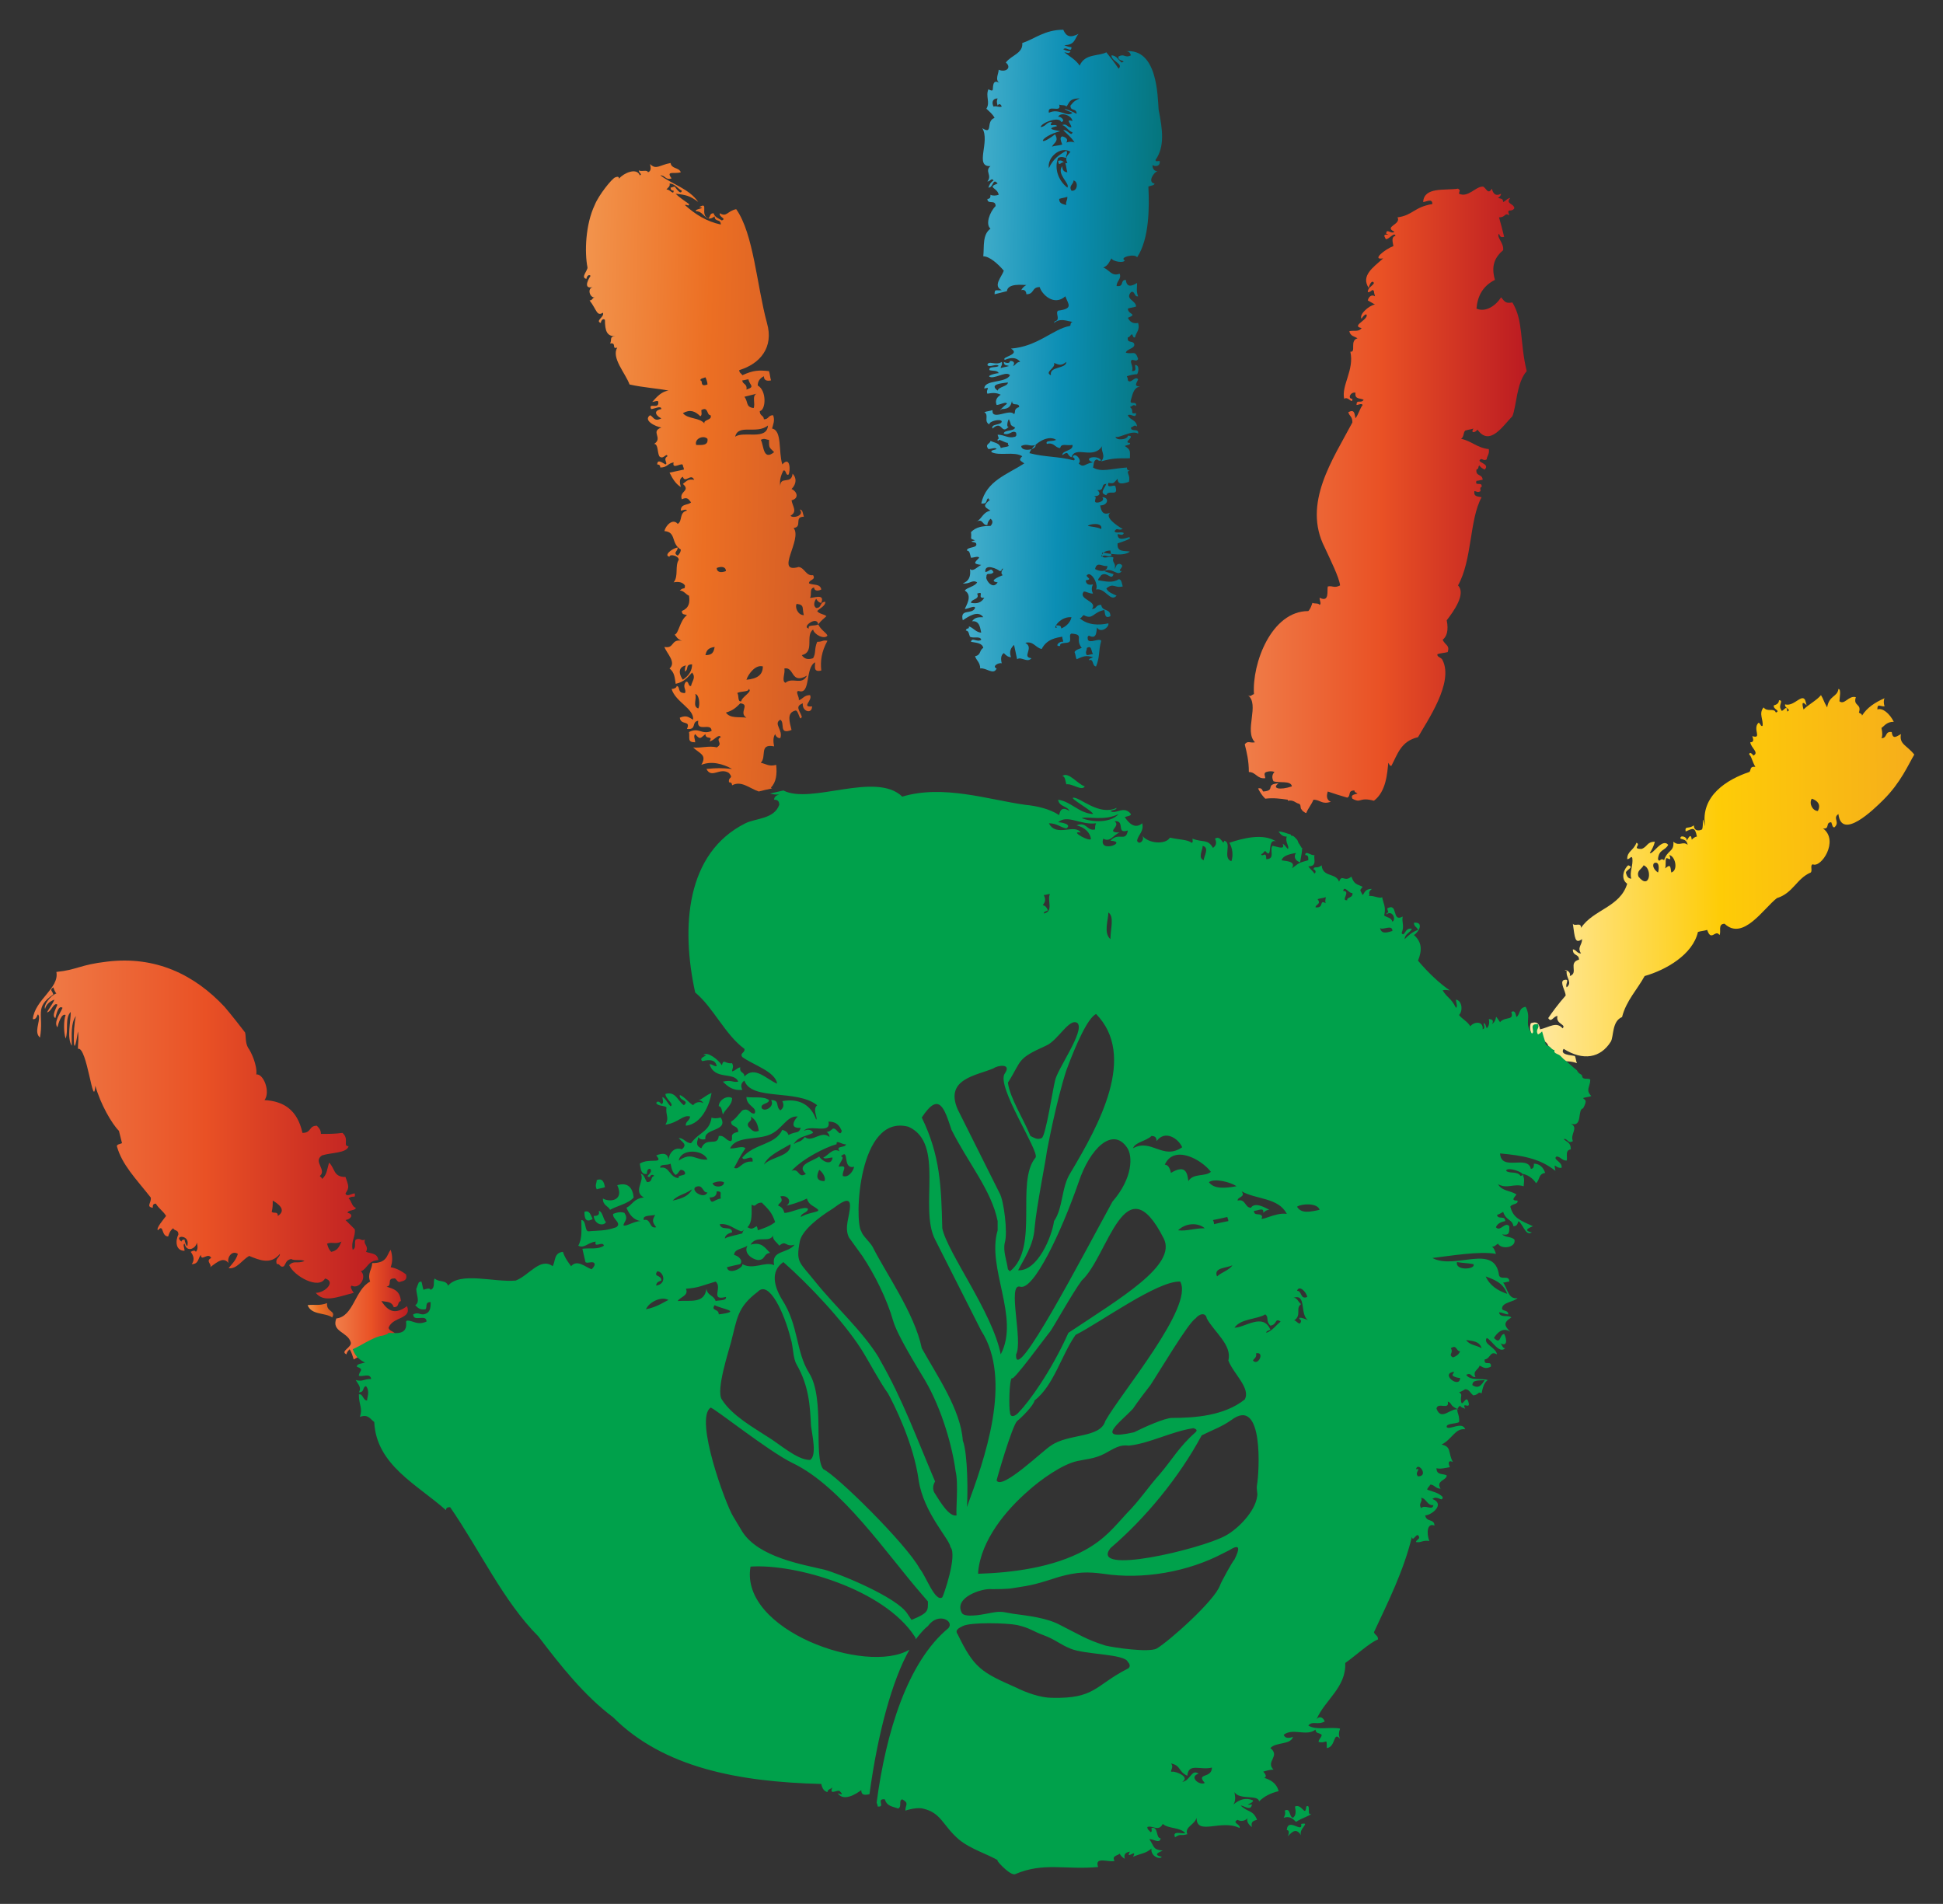 <?xml version="1.0" encoding="utf-8"?>
<!-- Generator: Adobe Illustrator 27.6.1, SVG Export Plug-In . SVG Version: 6.00 Build 0)  -->
<svg version="1.1" id="Layer_1" xmlns="http://www.w3.org/2000/svg" xmlns:xlink="http://www.w3.org/1999/xlink" x="0px" y="0px"
	 viewBox="0 0 189.5 185.7" style="enable-background:new 0 0 189.5 185.7;" xml:space="preserve">
<rect x="0" y="0" width="189.5" height="185.7" fill="#333333" stroke="none"/>
<style type="text/css">
	.Arched_x0020_Green{fill:url(#SVGID_1_);stroke:#FFFFFF;stroke-width:0.25;stroke-miterlimit:1;}
	.st0{fill:url(#SVGID_00000142165347418847383550000004066302444909379208_);}
	.st1{fill:url(#SVGID_00000013192819538473540650000001569801699351764403_);}
	.st2{fill:url(#SVGID_00000093154503786894568850000002020893916483284154_);}
	.st3{fill:url(#SVGID_00000015318364346928847400000001100553344134306707_);}
	.st4{fill:url(#SVGID_00000081638605881767091930000009142485260749570452_);}
	.st5{fill:url(#SVGID_00000091006750613974824690000013570430975721625480_);}
	.st6{fill:url(#SVGID_00000183249200410173363930000003729140197153633665_);}
	.st7{fill:#00A14B;}
</style>
<linearGradient id="SVGID_1_" gradientUnits="userSpaceOnUse" x1="-94.5" y1="195" x2="-93.793" y2="194.293">
	<stop  offset="0" style="stop-color:#20AC4B"/>
	<stop  offset="0.983" style="stop-color:#19361A"/>
</linearGradient>
<g>
	
		<linearGradient id="SVGID_00000009568150967784516150000003609237979478350726_" gradientUnits="userSpaceOnUse" x1="53.334" y1="13.497" x2="79.289" y2="13.497" gradientTransform="matrix(0.948 -2.150000e-02 -2.150000e-02 0.86 6.164 36.421)">
		<stop  offset="0" style="stop-color:#F2944D"/>
		<stop  offset="0.5" style="stop-color:#EC6F23"/>
		<stop  offset="1" style="stop-color:#D15B27"/>
	</linearGradient>
	<path style="fill:url(#SVGID_00000009568150967784516150000003609237979478350726_);" d="M74.8,31.5c-1-3.7-1.3-8.7-3-11.1
		c-0.9,0.2-0.9,0.8-1.6,0.4c-0.1,0.4,0.7,0.5,0.2,0.7c-0.3-0.2-0.7-0.3-0.8-0.7c-0.4,0-0.3,0.3-0.5,0.5c-0.9-0.3,0.1-1.7-0.9-1.1
		c0.8,0.1-0.6,0.2-0.3,0.4c0.8,0,0.9,1.2,1.8,0.5c0,0.6,0.6,0.2,0.6,0.8c-1.4-0.3-2.5-1-3.5-1.9c0.2-0.1,0.4,0.2,0.4-0.1
		c-0.4-0.3-0.9-0.6-1.3-1c1,0.1,1.4,0.2,2.2,0.8c-0.9-1.3-2.5-1.7-3.7-2.6c0.5,0,0.5,0.5,1.1,0.3c-0.6-0.8,0.3-0.4,0.9-0.6
		c-0.2-0.5-0.9-0.3-1-0.9c-1.1,0.2-1.4,0.7-2,0.1c0.1,0.4,0.1,0.7-0.2,0.8c-0.1-0.3-0.7,0-0.9-0.2c0,0.3,0.4,0.4,0.1,0.5
		c-0.3-0.8-1.6-0.2-2,0.3c-0.1,0.1,0.1-0.3-0.4-0.1C59.7,17.4,58.4,19,58,20c-0.9,1.9-1,4.6-0.7,6.1c0,0.3-0.7,1-0.1,1.1
		c0-0.2,0.2-0.5,0.4-0.3c-0.4,0.6-0.6,1.3,0.2,1.1c-0.6,0.2-0.2,1.1,0.2,1c-0.3,0.1-0.2,0.3-0.5,0.3c0.7,0.9,0.7,1.6,1.3,1.2
		c0.2,0.4-0.8,0.8-0.2,1c0-0.2,0.2-0.5,0.4-0.3c0,1.1,0.2,1.6,1,1.6c-0.6,0-0.3,0.4-0.5,0.7c0.7-0.1,0.1,0.6,0.7,0.4
		c-0.6,1,0.8,2.5,1.2,3.6c1.3,0.3,2.9,0.4,3.8,0.6c-0.9,0.1-1.5,1.1-1.6,1.1c0.2,0,0.6-0.2,0.6,0c0.1,0.8-1,0-0.7,0.7
		c0.3,0,1-0.4,1,0c-1,0.2-0.3,0.8,0,0.9c-0.7,0.4-0.8-0.2-1.1-0.3c-0.7,0.5,0.5,1.1,1.1,1.2c-1.1,0.4,0.2,1-0.7,1.6
		c0.4,0,0.3,0.8,0.5,1.2c0.4,0.4,0.7-0.4,0.8,0c-0.5,0.3,0.1,0.7-0.2,0.8c-0.2-0.1-0.8-0.6-0.8,0c0.2,0,0.3,0.1,0.3,0.3
		c0.7,0,0.7-0.4,1.3-0.5c-0.2,0.8,0.9-0.1,0.9,0.3c0,0.1,0.1,0.2,0.1,0.4c-0.5,0.1-0.9,0.2-1.4,0.3c0.3,0.6,0.6,1.1,1.1,1.4
		c-0.1-0.4-0.2-0.8,0.2-1c0.2,0.7,0.8-0.4,1.1,0.3c-0.6-0.1-0.7,0.1-1.1,0.4c0.8,0.7-0.4,0.7-0.1,1.5c0.6-0.3,0.7,0.1,0.9,0.3
		c-0.3,0.3-1,0.1-1,0.8c0.2,0,0.5-0.2,0.6,0c-0.8,0.2-0.4,1-0.9,1.3c-0.5-0.6-1.2,0.2-1.3,0.7c1.2,0.1,0.6,1.2,1.6,1.8
		c0,0.2-0.1,0.4-0.3,0.6c-0.5-0.3,0-0.4,0-0.8c-0.6,0.1-1.4,0.8-0.8,0.9c0-0.3,0.9-0.1,0.9,0.3c-0.4,0.6,0,1.6-0.5,2.2
		c0.5-0.1,0.9,0,1.1,0.3c0,0.5-0.1,0.1-0.5,0.5c0.4,0,0.6,0.4,0.9,0.5c0.1,0.7,0,1.2-0.7,1.5c0,0.4,0.3,0.3,0.5,0.4
		c-0.7,0.5-0.8,1.8-1.2,1.9c0.2,0.2,0.2,0.4,0.7,0.6c-1.1-0.2-0.7,0.8-1.7,0.6c0.2,0.6,1.2,1.5,0.5,2.1c0.5,0.4,0.5,0.9,0.6,1.5
		c0.9-0.2,1.2-0.7,1.6-1.1c0.4,0.5,0,0.8-0.1,1.3c-0.3,0.1-0.2-0.5-0.5-0.4c-0.4,0.5,0.1,0.8-0.1,1.1c-0.8,0-0.4-0.6-0.8-0.7
		c0,0.2-0.3,0.3-0.5,0.3c0.4,1.3,2.2,1.9,2.1,3c-0.4-0.2-0.6-0.5-1.3-0.2c0.1,0.8,1.1,0.2,0.7,1.1c1,0.1,0.4-0.7,1.1-0.8
		c-0.2,1.2,1.3,0.1,1.3,1c-1,0.4-1.2-0.4-2.2,0.1c0.1,0.6-0.2,1,0.6,1c0-0.3-0.2-0.6,0-0.8c0.5,0.6,0.5,0.4,1,0
		c0,0.6,0.8,0.1,0.4,0.7c0.4,0,0.9-0.8,1.1-0.4c-0.6,0.3,0.3,0.6-0.4,1c-0.7-0.2-1.6,0.1-2.3,0c0.6,0.6,1.4,0.7,0.8,1.7
		c1-0.4,2.1-0.1,3,0.4c-1.1-0.1-1.4-0.1-2.5,0c0.5,1,1.3-0.2,2.2,0.4c0.5,0.6-0.1,0.3,0,0.9c0.2,0,0.3,0.1,0.3,0.3
		c0.9-0.5,1.7,0.3,2.6,0.6c0.4-0.1,0.8-0.2,1.3-0.3c0,0-0.1,0-0.1-0.1c0.5-0.5,0.6-1.3,0.5-2.2c-0.7,0.2-1-0.1-1.5-0.2
		c0.6-0.6-0.2-1.9,1.3-1.6c-0.1-0.5-0.1-0.9,0.1-1.2c0.1,0.3,0.3,0.4,0.5,0.4c0.3-0.8-0.7-1.4,0-1.8c0.5,0.3-0.2,1.5,1.1,1
		c-0.2-0.8-0.5-1.7,0.4-1.9c0.3,0,0.4,1.2,0.6,0.6c-0.2-0.6-0.7-1,0.1-1.3c-0.1,0.8,0.9,1.1,0.9,0.3c-1.1,0.1,0.1-0.6-0.2-1.1
		c-0.6,0-0.7,0.4-1.1,0.5c0.1-0.3-0.4-0.9,0-0.9c1.2,0.4,0.6-2.3,1.6-2.8c0,0.4-0.2,1,0.6,0.8c-0.1-0.9,0-1.8,0.6-2.9
		c-0.5-0.1-0.4,0.1-1,0.1c-0.3,0.7-0.1,1.1-0.4,1.6c-0.6,0.2-0.9,0-1.1-0.3c1.3-0.3,0.3-1.9,1.1-2.5c0.1,0.5,1.1,1,1.4,0.6
		c-0.1-0.3-0.6-0.5-0.9-1.1c-0.3,0.2-1.1,0-0.9,0.4c-0.8-0.1,0.8-1.3,0.9-0.4c0.3-0.4,0.6-0.6,0.8-0.8c-0.2-0.2-0.7-0.2-0.9-0.5
		c0.3-0.3,0.8-0.5,0.8-0.9c-0.6,0-0.3,0.6-0.9,0.6c-0.3-0.2-0.2-0.6,0-0.9c0.1,0.2,0.3,0.4,0.5,0.4c0.4-1-0.9-0.4-1.1-0.5
		c0.2-0.3-0.1-0.9,0.4-1c0,0.3,0.3,0.4,0.7,0.2c-0.1-0.6-0.8-0.4-1.2-0.6c0-0.4,0.7-0.3,0.4-0.8c-0.7,0.1-0.8-0.7-1.4-0.8
		c-2.4,0.7,0.4-2.7-0.5-3.8c0.9-0.1,0-1.1,1-1.1c-0.1-0.3-0.1-0.7-0.4-0.7c0.5,0.6-0.7,0.9-0.9,0.6c0.7-0.4,0.2-0.9,0.1-1.5
		c0.8-0.2,0.5-0.9,0-1.1c0.5-0.5,0.5-1.1,0.1-1.5c-0.1,1.1-1.2,0.2-1.2,1.2c-0.1-0.6,0.1-1.1,0.3-1.5c0.3-0.1,0.2,0.5,0.5,0.4
		c0.2-0.3,0.2-1.9-0.6-1c-0.4-1.3,0-3.3-1-3.5c0.1-0.4,0.3-0.8,0.1-1.3c-0.5,0-0.4,0.4-0.9,0.4c0-0.4-0.4-0.3-0.4-0.8
		c0.6-0.1,0.7-2-0.2-2.5c0-0.4,0.2-0.7,0.6-0.9c0,0.4,0.3,0.5,0.7,0.4c-0.1-0.3-0.1-0.6-0.2-0.9c-1-0.1-1.5-0.1-2.6,0.4
		c-0.1-0.2-0.3-0.2-0.3-0.5C74.1,35.5,75.5,33.9,74.8,31.5z M66.6,66.3c-0.3-0.4-0.6-1.2,0.3-1.4c-0.1,0.2-0.1,0.3-0.1,0.6
		c0.4-0.2,0-0.7,0.7-0.7C67.5,65.4,67.2,65.9,66.6,66.3z M68.1,69.1c-0.6-0.2-0.1-1-0.3-1.4C68.2,67.7,68.3,68.8,68.1,69.1z
		 M69.9,55.4c0.5-0.2,0.9-0.1,0.9,0.3C70.3,55.9,69.9,55.8,69.9,55.4z M69,42.8c0.1,0.7-0.6,0.6-1.1,0.6
		C67.7,42.8,68.6,42.4,69,42.8z M68.8,63.9c0.1-0.4,0.2-0.7,0.9-0.8C69.6,63.6,69.5,63.9,68.8,63.9z M72.8,70
		c-0.7-0.1-1.6,0.1-2-0.5c0.7-0.2,1-0.5,1.4-0.9C73.2,68.7,72,69.5,72.8,70z M72.3,68.4c-0.4,0.1-0.2-0.6-0.4-0.8
		c0.3-0.2,1.2-0.1,1.1-0.4C73.5,67.4,72.3,68,72.3,68.4z M72.8,66.3c0.2-0.6,0.9-1.5,1.6-1.3C74.4,65.8,73.9,66.2,72.8,66.3z
		 M68.7,41.3c-0.5-0.6-1.6-0.4-2.1-1c0.7-0.4,1.2-0.2,1.7,0.3c0.2-0.1,0.1-0.4,0.1-0.6c0.7-0.4,0.5,0.5,0.9,0.5
		C69.5,41,68.6,40.9,68.7,41.3z M69,37.5c-0.8,0.3-0.4-0.4-0.7-0.4c0-0.2,0.3-0.2,0.5-0.3C68.9,37,69,37.3,69,37.5z M77.7,58.9
		c0.8,0.1,0.5,0.4,0.7,1.1C77.8,60,77.5,59.2,77.7,58.9z M65,18.5c0.1-0.2,0.4-0.3,0.3-0.6c0.5,0,0.8,0.5,1.2,0.7
		c-0.1,0.5-0.6-0.3-0.7-0.4c-0.1,0-0.3,0.1-0.4,0.1c0,0.2,0.1,0.3,0.3,0.3C65.7,19.1,65.3,18.4,65,18.5z M78.7,65.9
		c-0.5,1-1.4,0.1-2.1,0.7c-0.4-0.2,0-0.9-0.1-1.4C77.5,65,77.1,66.8,78.7,65.9z M74.2,42.9c0.4-0.2,0.5,0,0.8,0c0,0.8,0,0.7,0.5,1.2
		C74.4,45,74.5,43.4,74.2,42.9z M72.4,37.1c0.2,0,0.4-0.1,0.6-0.1c0.1,0.6,0.7,0.7-0.2,1C72.9,37.4,72.4,37.5,72.4,37.1z M73.8,38.4
		c-0.5,0.2-0.1,1-0.3,1.4c-0.8-0.1-0.5-0.6-0.9-1.1C73,38.6,73.4,38.5,73.8,38.4z M74.9,41.5c-0.1,1.5-2.4,0.5-3.2,1.1
		C72,41.3,73.8,42.4,74.9,41.5z"/>
	
		<linearGradient id="SVGID_00000147218995974922917740000006384652879900919182_" gradientUnits="userSpaceOnUse" x1="93.105" y1="0.149" x2="112.532" y2="0.149" gradientTransform="matrix(0.948 -2.150000e-02 -2.150000e-02 0.86 6.164 36.421)">
		<stop  offset="1.123600e-02" style="stop-color:#45AFCC"/>
		<stop  offset="0.5" style="stop-color:#0B8EB4"/>
		<stop  offset="0.994" style="stop-color:#05757D"/>
	</linearGradient>
	<path style="fill:url(#SVGID_00000147218995974922917740000006384652879900919182_);" d="M113,10.7c-0.1-1.3-0.1-6-3.2-5.7
		c0.3,0,0.4,0.1,0.5,0.4c-0.6,0.3-0.6-0.2-1.2,0.1c-0.2,0.5,0.9,0.4,0.3,0.6c-0.3-0.2-0.5-0.7-1-0.7c0,0.6,1.2,0.8,0.7,1.3
		c-0.4-0.6-0.8-1.1-1.2-1.6c-0.7,0.4-2.1,0.1-2.6,1.3c-0.4-0.6-1-0.9-1.5-1.3c0.2,0,0.5,0.2,0.6-0.1c-0.3,0-0.5-0.1-0.7-0.2
		c0.3-0.3,0.8,0.4,0.8-0.2c-0.2,0-0.5-0.1-0.7-0.2c1.1,0,1-0.7,1.4-1.1c-0.8,0.4-1.2,0.3-1.5-0.4c-1.8,0-2.8,0.9-4,1.3
		c0.1,1-1.1,1.2-1.6,1.9c0.6,0.5,0,1-0.7,0.7c0,0.4-0.4,1,0.1,1.3c-0.8-0.5-0.6,0.6-0.7,0.7c-0.1,0.1-0.4-0.1-0.4-0.1
		c-0.3,0.7,0.2,1.3-0.2,1.9c0.3,0.3,0.6,0.5,0.8,0.9c-0.9,0.3-0.1,1.7-1.2,1c0.8,1.3-0.8,3.8,0.8,3.7c-0.6,0.5,0.2,0.9-0.3,1.5
		c0.3,0,0.4-0.4,0.6-0.1c-0.3,0.2-0.4,0.4-0.5,0.7c0.5,0,0.4-1,0.9-0.4c-1.1,0.4,0,0.4,0.1,1.1c-0.3,0.1-0.6,0.1-0.8,0
		c0,0.2,0,0.4-0.3,0.4c0,0.6,0.8,0,0.8,0.7c-0.6,0.6-1,1.8-0.5,2.2C95.8,22.9,96,24,95.9,25c0.6,0,1.4,0.7,2,1.4
		c-0.2,0.6-1.1,1.5-0.2,1.9c-0.5,0.1-0.7-0.2-0.7,0.4c0.4-0.1,0.8-0.2,1.2-0.3c0.1-0.8,1.5-0.6,1.9-0.6c-0.2,0.1-0.4,0.3-0.5,0.5
		c0.3-0.1,0.5,0.1,0.5,0.4c0.8,0,0.5-0.7,1.3-0.7c0.2,0.7,1.4,1.9,2.5,0.9c0.3,0.8,0.8,1.2-0.7,1.4c-0.3,0.2,0.2,0.8-0.2,1
		c-0.1,0-0.2,0.1-0.2,0.2c0.6-0.5,1.2-0.2,1.8-0.1c-0.3,0.1-0.1,0.4-0.3,0.4c-1.6,0.3-3.1,2-5.7,2.2c1,0.6-1,0.8-0.6,1.1
		c0.7-0.3,1.2-0.2,1.5,0.2c-0.4,0-0.4,0.3-0.7,0.4c0.2-0.3,0.1-0.5-0.3-0.5c0,0.3-0.4,0.2-0.6,0.1c0,0.4,0.3,0.3,0.5,0.4
		c-0.3,0.1-0.5,0.1-0.8,0.2c0-0.2,0.2-0.3,0.1-0.6c-0.6,0.4-1.3-0.2-1.4,0.3c0.2,0.3,0.9-0.2,1.1,0.1c-0.3,0.2-1,0-0.9,0.4
		c0.3,0.1,0.8,0,0.9,0.3c-0.3,0-1.4,0.3-0.7,0.4c0.6,0,1.5-0.6,1.8-0.2C98.1,37.4,96,37,96,37.9c0.7-0.2,0.1,0.1,0.3,0.5
		c0.5-0.1,0.9-0.1,1.3,0.1c-0.3,0.2-0.6,0.5-0.4,1c0.3,0,1-0.4,1-0.1c-0.2,0.1-1,0.9-0.5,0.5c0.8,0,0.9-0.4,1-0.8
		c0,0.6,0.7,0.1,0.7,0.6c-0.6,0.2-0.3,0.5-0.5,0.7c-0.4-0.6-2.2,0.7-2.1-0.4c-0.3,0.1-0.5,0.1-0.8,0.2c0.5,0.3-0.1,0.9,0.5,1.2
		c-0.1-0.3,1.1-0.6,1.2-0.3c0,0.4-1.1,0.2-0.9,0.7c1-0.9,0.8,0.7,1.6-0.2c-0.3,0.2-0.1-0.7,0-0.7c0.3,0.6,0,0.5,0.6,0.8
		c-0.1,0.4-1.1,0.2-1.1,0.6c0.6,0.2,0.8-0.4,1.2-0.1c0,0.1,0.1,0.3-0.1,0.4c-0.7,0.2-1-0.2-1.7-0.2c0,0.1,0.1,0.2,0.1,0.4
		c-0.1,0-0.2,0.2,0,0.2c-0.1-0.3,0.6,0.2,0.9,0.2c0,0.1,0,0.2,0.1,0.3c-0.2,0.1-0.5,0.1-0.8,0.2c-0.1-0.5-0.6-0.5-1-0.7
		c0,0.3-0.6,0.3-0.2,0.8c0.3,0,0.7-0.2,0.8,0c-0.2,0.1-0.6,0.1-0.5,0.3c0.8,0.4,2.2-0.1,3,0.4c-0.4,0.4-0.2,0.4,0.2,0.7
		c-1.7,1.1-3.7,1.7-4.2,3.9c0.7,0.1,0.4-0.4,0.7-0.5c0,0.1,0.1,0.2,0.2,0.1c-0.7,0.6-0.7,0.7,0,1.1c-0.8,0.2-0.8,0.8-1.4,1.1
		c0.7-0.4,0.6,0.4,1.1,0.3c0-0.2,0.1-0.4,0.3-0.6c0.3,0.2,0.2,0.5,0,0.7c-0.8,0-1.4,0.1-1.9,0.6c0.1,0.7-0.2,0.6,0.4,0.8
		c-0.8,0.2,0,0.1,0.1,0.3c0.2,0.5-0.9,0.3-0.9,0.7c0.3,0,0.3,0.4,0.4,0.7c0.3,0,0.7-0.2,0.8,0c-0.5,0.5-0.6,0.6,0.2,0.7
		c-0.4,0.2-0.8,0.7-1.1,0.4c0.1,0.7-0.1,1.2-0.7,1.4c0.7,0.1,0.9-0.4,1.4-0.1c-0.2,0.4-1,0.5-1.2,0.8c0.8,0.5,0.1,1.5,0,1.8
		c0.3,0,1-0.4,1-0.1c-0.3,0.7-1.5,0-1.2,1.2c0.6-0.4,1.5-1,2-0.3c-0.5,0-0.8,0-1.1,0.4c0.8-0.1,0.8,0.8,0.9,1.1
		c-0.5,0-0.8-0.5-1.2-0.6c0,0.1,0,0.2-0.1,0.2c-0.1,0-0.2,0.1-0.2,0.2c0.3,0,0.3,0.4,0.4,0.6c0.3,0.2,1-0.1,1.1,0.3
		c-0.4,0.3-0.9-0.3-1,0.2c0.5,0.1,1.1,0.1,1.2,0.6c-0.4,0.2-0.2,0.7-0.8,0.8c0.1,0.4,0.5,0.6,0.5,1.2c0.6-0.1,1.3,0.7,1.6,0
		c-0.5-0.2,0.2-0.6,0.5-0.5c-0.1-0.4-0.1-0.8,0.2-1c0.2,0.2,0.4,0.4,0.7,0.4c-0.2-0.6,0-0.9,0.3-1.2c0.1,0.5,0.2,0.9,0.3,1.4
		c0.4-0.3,1,0.4,1.4-0.1c-1-0.1,0.3-1-0.6-1.5c0.8-0.2,1,0.5,1.6,0.6c0.5-1,1.5-1.1,2-1.2c0,0.2,0.1,0.4,0.1,0.5
		c-0.4-0.1-0.9,0.5-0.3,0.4c-0.1-0.4,0.7-0.2,0.9-0.4c0.2-0.2-0.1-0.7,0.2-0.8c1.3,0.1,0.3,0.5,1,1.4c-0.3,0.1-0.6,0.2-0.7,0.4
		c0.1,0.2,0.1,0.5,0.2,0.7c0.7-0.3,0.9-0.4,1.6-0.2c-0.1,0.1-0.4,0.1-0.4,0.3c0.5-0.2,0.3,0.6,0.7,0.6c0.4-1,0.2-1.4,0.5-2.5
		c-0.2-0.3-1.1,0.3-1.3-0.1c0-0.1-0.1-0.3,0.1-0.4c0.8,0.4,0.7-0.4,0.8-0.8c0.3,0.6,1.2,0,1.1-0.4c-0.9,0.2-2,0.2-2.8-0.5
		c0.2,0,0.2-0.2,0.4-0.3c0.9,0.5,0.9-0.3,2-0.5c0.1,0.3,0,0.9,0.6,0.6c0-0.8-0.8-0.4-0.9-1.1c-0.6,0-0.4,0.4-0.9,0.4
		c0.6-0.8-1.4-0.9-0.8-1.7c0.3,0,0.5,0.2,0.9,0.2c-0.2-0.4-0.1-0.7,0-0.9c-0.4,0.1-0.7,0-0.7-0.4c0.9-0.1-0.4-0.4,0.3-0.6
		c0.5,0.1,0.9,1.1,0.7,1.5c0.9-0.2,1.4,1.3,2,0.6c-0.4-0.2-0.8-0.3-1-0.7c0.7-0.6,0.8,0,1.6-0.2c-0.1-0.3-0.1-0.7-0.4-0.7
		c-0.6,0.4-1.3,0.2-2,0.1c0-0.2,0.2-0.3,0.3-0.5c0.6-0.4,1,0.6,1.2-0.1c-0.3-0.1-0.7-0.2-0.9-0.3c0.8-0.4,1.3,0.6,1.7,0
		c-0.6,0,0.5-0.5-0.2-0.7c-0.4,0-0.3,0.3-0.5,0.5c0.2-0.6-0.3-0.6-0.1-1.1c-0.3-0.3-1.3,0.4-1.1-0.5c0.7,0.1,2.1,0.4,2.7-0.1
		c-0.5-0.1-1.3,0.1-1.2-0.8c0.3-0.1,1.6-0.5,1.1-0.6c-0.6,0.2-1.1,0.3-1.1-0.3c0.2,0,0.5,0.2,0.6-0.1c-0.2-0.2-0.8,0.1-0.9-0.2
		c0.3-0.4,0.3,0,0.8-0.2c-0.7-0.4-1.8-1.2-1.2-1.6c-0.7,0.3-0.9-0.1-1-0.7c0.8,0,0.9-0.8,0.2-0.8c0.4,0.4-0.7,0.7-0.7,0.4
		c0-0.3,0.2-0.4-0.1-0.5c0.7,0,0.6-0.4,0.3-0.6c0.8,0.1,0.3-0.6,0.9-0.6c-0.2,0.5-0.7,0.9,0,1.1c0.2-0.6,1.2,0.2,0.9-0.8
		c0-0.4-0.9,0.3-0.7-0.4c0.6,0.1,0.5,0,0.9-0.4c0,0.6,0.5,0.5,1.1,0.3c0.2-0.7-0.4-1,0.1-1.1c-0.2,0-0.3-0.1-0.3-0.3
		c-1.5,0.1-2.5,0.5-3.3,0c0.1-0.3,0-0.7,0.4-0.8c0.1,0.1,0.2,0.2,0.4,0.1c-0.4-0.6-1.9-0.2-0.8,0.2c-0.8,0.1-0.9,0.6-1.4,0.1
		c0.4-0.3-0.4-1.2-0.6-0.6c0.2,0,0.3,0.3,0.1,0.3c-1.5-0.4-2.8-0.3-4.3-0.7c0.2-0.7,1.7-1.9,2.6-1.3c-0.3,0.2-1.1,0-0.9,0.4
		c0.7-0.2,0.8,0.4,1.3,0.4c0.1-0.5,0.6-0.2,1.2-0.3c0.1,0.6-1,0.5-1,1c0.7-0.5,0.4,0,0.9,0.2c0.4-1.2,2.1,0.3,3-1.1
		c-0.2,0.5,0.4,0.9-0.1,1.5c1.1-0.3,1.4-0.3,2.8-0.3c0-0.7,0.1-0.8-0.5-1.2c0.2-0.1,0.6-0.1,0.5-0.3c-0.8,0,0.7-0.7-0.2-0.7
		c0,0.4-1.2,0.5-1.2,0.1c0.3,0.2,1.6-0.7,2.2-0.3c0.1-0.6-0.7-0.1-0.7-0.6c0.3-0.1,0.3-0.3,0.6-0.1c-0.1-0.7-0.7-0.6-0.9-1.1
		c0.3-0.2,0.8,0.4,0.8-0.2c-0.7,0.1-0.1-0.2-0.6-0.6c0.3-0.1,0.3-0.3,0.6-0.1c0.1-0.6-0.7,0-0.5-0.6c0.2-0.7,0.3-1.2,0.9-1.3
		c-0.7,0-0.3-0.4-0.2-0.7c-0.3-0.4-0.7,0.5-1,0.1c0-0.1,0-0.2-0.1-0.4c0.3-0.1,0.7-0.2,1-0.2c0.1-0.1,0.3-0.9-0.2-0.9
		c0,0.3,0.2,0.6-0.3,0.6c0.2-0.5-0.3-0.9,0-1.1c0.2,0,0.5,0.2,0.6-0.1c-0.3-0.9-0.5-0.4-1.2-0.6c0.1-0.4,1-0.4,0.8-0.9
		c-0.2-0.3-0.7,0-0.6-0.6c0.2,0,0.2-0.2,0.4-0.3c0.1,0.1,0.1,0.4,0.3,0.3c0.1-0.5,0.5-0.7,0.3-1.4c-0.5,0.1-0.8-0.1-1-0.5
		c1-0.4,0-0.3,0-0.9c0.3-0.1,0.5-0.1,0.8-0.2c0-0.6-1.1-0.7-0.5-1.4c0.4-0.2,0.3,0.5,0.7,0.4c-0.2-0.5-0.1-0.8-0.1-1.3
		c-0.5,0.3-1,0.5-1.1-0.3c-0.6,0-0.1,0.7-0.9,0.6c0-0.5,0.5-0.7,0.3-1.2c-0.8,0.3-1-0.4-1.6-0.6c0.5-0.2,0.6-0.6,0.8-0.9
		c0.1,0.3,1.2,0.5,1.3,0.2c-0.6-0.3,1-0.7,1.2-0.3c1.2-1.8,1.2-4.9,1.1-6.9c0.2-0.1,0.6-0.1,0.6-0.3c-0.7-0.1-0.1-1.1,0.3-1.2
		c-0.3,0-0.5-0.2-0.5-0.6c0.3,0.2,0.8,0.1,0.7-0.4c-0.2,0-0.4,0.1-0.4-0.1C113.6,14.3,113.4,12.7,113,10.7z M97.7,10.4
		c-0.3,0.1-0.5-0.1-0.8,0c-0.2-0.4-0.1-0.8,0.4-0.8c-0.1,0.2-0.1,0.4,0,0.7C97.4,10.1,97.6,10.1,97.7,10.4z M97.3,38.1
		c-0.8-0.6,0.2-0.7,1-0.8C98.3,37.7,97.4,37.7,97.3,38.1z M94.7,58.8c0-0.4,0.9-0.3,0.6-0.9c0.8-0.3-0.1,0.5,0.7,0.4
		C95.7,58.8,95.3,58.9,94.7,58.8z M97.8,56.1c-0.5,0.2-1.4,0.6-0.5,0.7c-0.5,0.8-1.2-0.3-1.1-0.5c0-0.6,0.4-0.1,0.7-0.5
		c-0.3-0.5-0.3-0.1-0.8,0c-0.1-0.9,1.2-0.3,1.4-0.1c0.2,0,0.2-0.1,0.2-0.2C98.1,55.3,97.4,55.8,97.8,56.1z M108.3,53.7
		c0,0.2,0.1,0.4,0.1,0.5c-0.5,0.2-0.5-0.2-1,0.1C107.5,53.9,107.8,53.7,108.3,53.7z M107.4,51.6c-0.4-0.2-0.8-0.2-1.3-0.3
		C106.2,51.1,107.6,50.9,107.4,51.6z M108,55.2c0,0.7-0.9,0.5-1.2,0.3C107,54.7,107.5,55.3,108,55.2z M106,63.2
		c0.5-0.3,0.4,0.3,0.6,0.6c-0.2,0-0.4,0.1-0.6,0.1C105.8,63.6,106,63.5,106,63.2z M104.5,60.2c-0.1,0.5-0.5,0.9-1,1.1
		c0-0.3-0.2-0.3-0.5-0.3c0,0.2,0.1,0.2,0.2,0.1C102.5,61.7,103.2,60.1,104.5,60.2z M99.6,43.5c0.6-0.3,0.8,0.1,1.4-0.1
		C101.1,43.9,99.6,44.1,99.6,43.5z M102.5,36.6c-0.7-0.3,0.5-0.7,0.3-1.2c0.5,0.2,0.7,0.3,1.2-0.1C104,36,102.3,35.7,102.5,36.6z
		 M104,20c-0.3-0.1-0.7-0.1-0.7-0.6c0.3-0.1,0.5-0.1,0.8-0.2C104.1,19.6,103.9,19.7,104,20z M104.5,18.6c-0.3-0.5,0.2-0.6,0.2-1
		C105.2,17.7,105.1,18.7,104.5,18.6z M104.1,15.9c-0.4,0.1-0.4-0.4-0.9-0.2c0.1,0.7,0.3-0.1,0.7,0.2c0.1,0.3,0.1,0.6,0.2,0.9
		c-0.3,0-0.5-0.2-0.5-0.6c-0.6,0.8,0.8,1.7,0.5,2.1c-0.9-0.7-1.3-1.9-0.9-2.9c0.4-0.2,0.6,0,0.8,0c-0.1-0.3,0.2-0.4,0-0.7
		c-0.7,0.4-1.3,0.8-1.7,1.7c-0.2-1,1.1-2.2,2.1-1.6C104.2,15.1,103.8,15.3,104.1,15.9z M104.6,11.8c-0.7-0.2-0.2,0.2-0.1,0.6
		c-0.4,0.1-0.4-0.4-0.9-0.2c0.4,0.1,0.6,0.6,1,0.7c-0.1,0.5-0.5-0.3-0.9-0.2c0.4,0.4,0.8,0.7,1.1,1.2c-0.2-0.1-0.5-0.1-0.8,0
		c0.2-0.3,0-0.5-0.4-0.6c-0.3,0.1-0.1,0.5,0,0.8c-0.3,0.1-0.7,0.1-1,0.2c0.2-0.4,0.7-0.5,0.3-1.2c-1.8,1.4-1.5,0.2,0.5-0.3
		c-0.3-0.1-1.6-0.2-0.3-0.5c-0.2-0.3-0.9,0.2-0.5-0.4c-0.6,0-0.5,0.4-1.1,0.5c0-0.4,1.8-1.1,2-0.5c0.5-0.1-0.1-0.6-0.3-0.5
		C103.4,10.9,104.5,11.2,104.6,11.8z M104.4,10.3c0,0.6,0.6,0.2,0.6,0.8c-0.9-0.5-1.9-0.7-0.4-0.1c-0.5,0.5-1.3-0.5-2.3,0
		c-0.2-0.9,1.3,0.1,1-0.8c0.2,0.1,0.6,0,0.7,0.2c0.3-0.3,0.2-0.8,1.3-0.8C104.9,9.8,104.8,9.8,104.4,10.3z"/>
	
		<linearGradient id="SVGID_00000152258763855426555130000007227086211380691111_" gradientUnits="userSpaceOnUse" x1="169.389" y1="64.949" x2="213.665" y2="64.949" gradientTransform="matrix(0.855 1.070000e-02 1.070000e-02 0.898 3.26 26.313)">
		<stop  offset="0" style="stop-color:#FFEAA8"/>
		<stop  offset="0.5" style="stop-color:#FECC07"/>
		<stop  offset="1" style="stop-color:#F6AE1B"/>
	</linearGradient>
	<path style="fill:url(#SVGID_00000152258763855426555130000007227086211380691111_);" d="M185.4,71.6c-0.4,0.2-0.8,0.6-0.9-0.2
		c-0.7-0.1-0.4,0.6-1,0.6c0.1-0.2,0.1-0.5,0-1c0.3-0.2,0.5-0.6,1.2-0.6c-0.4-0.8-1.1-1.4-1.6-1.2c0-0.6,0.2-0.3,0.7-0.3
		c-0.1-0.3-0.1-0.6,0-0.8c-0.9,0.4-1.7,0.9-2.2,1.7c0-0.2-0.2-0.2-0.3-0.3c0.3-0.9-0.6-0.6-0.3-1.5c-0.7-0.2-1.1,0.8-1.6,0.4
		c0-0.3,0.2-1.2-0.1-1.2c-0.1,0.8-0.9,0.6-1.1,1.8c-0.4-0.7-0.3-0.7-0.6-1.2c-0.4,0.5-1.2,0.9-1.7,1.4c-0.2-0.7-0.1-0.8,0.3-0.4
		c-0.1-0.3-0.1-0.7-0.4-0.7c-0.4,0-1,0.8-1.7,0.6c-0.1,0.4,0.7,0.5,0.2,0.7c0-0.9-0.5,0.3-0.6-0.2c-0.3-0.4,0.3-0.9-0.2-0.9
		c0,0.2-0.1,0.4-0.5,0.5c-0.1,0.4,0.7,0.5,0.2,0.7c-0.2-0.5-0.8,0-1.2-0.5c-0.5,0.6,0,1.2-0.1,1.8c-0.2,0.1-0.2-0.3-0.4-0.3
		c-0.6,0.6,0.4,1.6-0.6,1.3c0.1,0.3,0.2,0.6-0.2,0.6c0.1,0.6,0.9,1,0.3,1.3c-0.1-0.2-0.4-0.4-0.4-0.1c0.2,0.1,0.3,0.7,0.6,1.2
		c-0.6-0.1-0.4,0.4-0.6,0.5c-2.1,0.7-4.8,2.3-4.3,5.3c-0.4-1.4-0.1-0.2-0.3,0.3c-0.4,0.2-0.8,0.1-0.8-0.4c-0.5,0.4-0.9,0-0.8,0.6
		c0.7-0.3,0.9-0.5,1.1,0.5c-0.2,0-0.4,0.2-0.5,0.3c-0.1-0.8-0.4,0-0.5,0.1c0.1-0.4-0.7-0.6-0.6-0.2c0.3,0.1,0.6,0.1,0.7,0.6
		c-0.5-0.4-0.8,0.2-1.4-0.3c0.1,1-0.6,0.8-0.9,1.8c-0.4-0.3-0.4,0.3-0.6-0.1c0.1-1,0.7-0.8,1-1.4c-0.6-0.7-1.5,1-1.8,0.8
		c0.2-0.3,0.4-0.7,0.5-1.1c-0.8,0-0.7,0.5-1.3,0.7c-1,0,0-0.4-0.5-0.6c-0.3,0.8-0.9,0.8-0.9,1.6c0.3,0,0.4-0.4,0.5-0.1
		c0.1,0.7-0.3,1.4-0.1,2c-0.2,0-0.4-0.1-0.5-0.5c-0.2-0.3,0.9-0.6,0.2-0.8c-0.4,0.3-0.8,1.3-0.1,1.8c-0.7,2.3-3.3,2.5-4.5,4.3
		c0-0.6-0.6-0.1-0.8-0.4c0.2,1.4,0.2,2,0.9,1.5c0,0.6-0.5,0.8-0.1,1.4c-0.4,0-0.5-0.4-0.8-0.4c0,0.7,0.6,0.4,0.6,1
		c-1.1,0.3,0,1.3-0.9,1.6c0.2-0.6-0.9-0.7-0.3-0.5c-0.1,0.7,0.6,1.1,0,1.6c-0.2-0.3,0.4-0.9-0.3-0.7c-0.4,0.2,0.2,1.1,0.2,1.5
		c-0.7,0.8-1.3,1.6-1.7,2.2c0.3,0.5,0.5-0.2,0.9-0.2c-0.2,0.8,0.9,0.8,0.5,1.2c-0.6-0.7-1.3-0.1-2.2,0.1c-0.1-0.6-0.3-0.8-0.9-0.6
		c-0.3,0.8,0.5,1.8,0.2,2.3c0.1,0.3,0.2,0.6,0.3,0.9c0,0.2,0.1,0.3,0.3,0.4c0.2,0.1,0.3,0.2,0.4,0.4c0,0,0.1,0,0.1,0
		c0,0,0,0.1,0,0.2c0.1,0.2,0.4,0.3,0.5,0.5c0.1,0.1,0.2,0.2,0.3,0.3c0.4,0.3,0.8,0.7,1.2,1.1c0.1,0.1,0.2,0.3,0.4,0.4
		c0,0,0,0.1,0.1,0.1c1-0.9-0.6-2.3-1-2.9c0.6,0,1.2,0,1.7,0.2c-0.1-0.2-0.1-0.5-0.2-0.7c-0.4-0.1-1.5-0.1-1.1-0.7
		c1.9,1.2,3.6,0.9,4.6-0.7c0.3-0.5,0.1-2,1.1-2.4c0.4-1.6,1.5-2.7,2.2-4c2.1-0.6,4.7-2.1,5.2-4.3c0.3-0.1,0.6-0.1,0.9-0.2
		c0.4,1.2,0.8-0.1,1.2,0.5c0.2-0.3-0.2-1.1,0.5-1.1c1.8,1.7,3.8-1.5,5.1-2.5c1.6-0.5,1.9-1.9,3.3-2.5c0.2-0.2-0.1-0.7,0.2-0.8
		c0.8,0.4,2.6-2.3,1-3.5c0.7,0.1,0.2-0.6,0.8-0.6c0.1,0.2,0.1,0.5,0.3,0.5c0.6-0.5-0.2-0.9,0.4-1.3c0.3,2.6,3.4-0.4,4.4-1.4
		c1.7-1.7,2.4-3.4,3-4.4C186,72.7,185.2,72.6,185.4,71.6z M150.9,102.5c-0.5,0.3-0.4-0.5-0.6-0.9
		C150.8,101.3,151.3,102.3,150.9,102.5z M159.8,85.5c-0.2-0.6,0.3-0.7,0.5-1.1C161.2,84.7,160.9,86.9,159.8,85.5z M161.7,85.1
		c-0.3-0.2-0.6-0.6-0.4-0.9C161.9,83.9,161.8,84.9,161.7,85.1z M163,85.1c-0.1-0.7-0.1-0.8-0.6-0.4c0.1-0.3,0-0.7,0.1-1
		c0.2,0,0.2,0.1,0.4,0.1c0-0.1,0-0.2-0.1-0.4C163.4,83.5,163.7,84.9,163,85.1z M177.3,79.1c-0.5,0-0.9-0.7-0.6-1.2
		C177.3,78.1,177.6,78.5,177.3,79.1z"/>
	<g>
		
			<linearGradient id="SVGID_00000064317702208406611000000015981300810437324214_" gradientUnits="userSpaceOnUse" x1="121.077" y1="48.49" x2="148.28" y2="48.49">
			<stop  offset="0" style="stop-color:#F07E49"/>
			<stop  offset="0.5" style="stop-color:#E95125"/>
			<stop  offset="1" style="stop-color:#BD1D22"/>
		</linearGradient>
		<path style="fill:url(#SVGID_00000064317702208406611000000015981300810437324214_);" d="M147.5,29.5c-0.6,0.1-0.7,0-1.1-0.5
			c-0.5,0.8-1.5,1.5-2.4,1.1c0.1-1.2,0.6-2.2,1.8-2.8c-0.4-1.4,0-2.2,0.8-2.9c0.1-0.7-0.7-1.3-0.4-1.6c0.1,0.2,0.1,0.4,0.5,0.3
			c-0.2-0.8-0.3-1.2-0.5-1.9c0.7,0,0.5-0.5,1-0.2c-0.3-0.8,0.2-0.2,0.5-0.7c-0.1-0.5-0.9-0.4-0.4-1c-0.4,0.1-0.4,0.3-0.7,0.4
			c0-0.4-0.3-0.3-0.5-0.4c0.2-0.1,0.3-0.3,0.3-0.4c-0.6,0.3-0.8-0.1-0.9-0.5c-0.4,0.7-0.6-0.2-0.9-0.2c-0.7,0-1.4,1.1-2.3,0.7
			c0-0.3,0.2-0.3-0.1-0.5c-1.3,0.2-3.3-0.2-3.4,1.3c0.3,0,0.9-0.4,0.9,0.2c-1.8,0.3-1.9,1.1-3.4,1.3c0.4,0.7-1.4,0.9-0.3,1.4
			c-0.3,0.3-0.8-0.4-0.8,0.2c0.7,0.3-0.5-0.2-0.1,0.4c0.1,0.5,0.9-0.7,1-0.2c-0.4,0.1-0.3,0.5-0.2,1c-0.8,0.3-2.2,1.4-1,1.2
			c-1,0.9-2.2,1.7-1.4,2.9c0-0.2,0.3-0.9,0.5-0.5c-0.1,0.3-0.6,0.4-0.6,0.9c0.4,0,0.4-0.4,0.6-0.1c0,0.2,0.1,0.4,0.1,0.5
			c-0.3-0.2-0.6,0-0.7,0.4c0.2,0.1,0.5,0.3,0.7,0.4c-0.6,0.1-1.6,1-1.3,1.4c0-0.1,0.5-0.7,0.5-0.3c-0.1,0.5-1.5,1-0.5,1.2
			c-0.3,0.4-0.7,0.2-1.2,0.3c0.1,0.5,0.5,0.5,0.8,0.7c-0.8,0.2-0.1,1.4-0.7,1.3c0.4,1.8-0.9,3.3-0.6,4.6c0.4-0.3,0.8,0.6,0.8,0
			c-0.5,0-0.2-0.7,0.3-0.6c-0.1,0.7,0.5,0.5,0.8,0.7c-0.3,0.4-0.7-0.1-0.7,0.5c0.2,0,0.5-0.2,0.6,0c-0.3,0.4-0.4,0.9-0.7,1.3
			c-0.1-0.5-0.1-0.9-0.7-0.6c0.1,0.4,0.4,0.4,0.4,1c-1.9,3.6-4.9,7.9-2.7,12.2c0.6,1.3,1.4,2.9,1.5,3.7c-0.6,0.3-0.7,0-1.2,0.1
			c-0.1,0.4,0.2,1.6-0.8,1.1c0,0.3,0.2,0.6,0,0.7c-0.1-0.2-0.5-0.1-0.7-0.2c-0.1,0.3-0.2,0.6-0.4,0.8c-3.6,0-5.5,5.1-5.3,8.1
			c-0.3,0.1-0.3,0.3-0.6,0.1c1.2,0.9-0.4,3.5,0.7,4.6c-0.5,0.1-0.7-0.2-1,0.2c0.2,0.8,0.4,1.6,0.4,2.7c0.7,0,0.8,0.7,1.6,0.6
			c0-0.2-0.2-0.5,0.1-0.6c0.3-0.1,0.6-0.1,0.8,0c-0.2,0.2-0.3,0.5-0.1,0.9c0.6,0.2,1.7-0.1,1.8,0.5c-1.2,0.4-2,0.2-1.3-0.3
			c-1.4,0.1-0.2,0.7-1.5,0.8c-0.1-0.1-0.1-0.4-0.5-0.3c0.2,0.4,0.4,0.7,0.7,1c0.8-0.1,1.5,0,2.2,0.1c0,0,0,0.1,0,0.1
			c0.6-0.1,0.7,0.2,1.1,0.3c0.2,0.1,0.1,0.3,0.2,0.5c0.1,0.1,0.1,0.2,0.3,0.3c0,0,0.1,0.1,0.2,0.1c0.2-0.5,0.5-0.8,0.7-1.3
			c0.7,0,0.8,0.5,1.7,0.2c-0.5-0.2-0.4-0.7-0.3-1c0.6,0.2,1.2,0.4,1.9,0.6c0.4-0.2,0-0.7,0.7-0.7c0,0.2,0.2,0.2,0.3,0.3
			c-0.3,0.1-0.7,0.1-0.5,0.5c0.9,0.5,0.6-0.2,2.1,0.2c1.2-0.9,1.3-2.7,1.4-3.7c0.1,0.1,0.1,0.3,0.3,0.3c0.6-1.1,0.9-2.4,2.6-2.8
			c0.9-1.6,3.5-5.3,2.4-7.5c-0.1-0.3-0.6-0.3-0.5-0.6c0.3-0.1,0.6-0.1,1-0.2c0.2-0.7-0.2-0.6-0.5-1.2c0.4-0.3,0.6-0.9,0.4-1.9
			c0.7-0.9,1.9-2.6,1.1-3.4c1.4-2.5,1.1-6.4,2.3-8.6c-0.3-0.1-0.8,0-0.7-0.6c0.2,0,0.3,0.2,0.6,0c0-0.1-0.1-0.4,0.1-0.4
			c0.1-0.6-0.7,0-0.5-0.6c0.2,0,0.4-0.1,0.6-0.1c0-0.6-0.7-0.3-0.6-1c0.3-0.1,0.1-0.3,0.3-0.4c0.1,0.2,0.3,0.3,0.5,0.4
			c0.6-0.6-0.9-0.7-0.4-1c0.2-0.1,0.3,0.2,0.6,0c0-0.3,0.3-0.5,0.2-1c-1.1-0.1-1.7-0.8-2.7-1c0.3-0.2,0.2-0.6,0.4-0.8
			c0.3-0.1,0.5-0.1,0.8-0.2c-0.3,0.5,0.2,0.4,0.4,0.1c1.2,1.7,2.5-0.4,3.4-1.3c0.4-0.9,0.4-3.3,1.4-4.4
			C148.2,33.3,148.6,31.3,147.5,29.5z"/>
	</g>
	<g>
		
			<linearGradient id="SVGID_00000106141042242332314700000013648629985133311405_" gradientUnits="userSpaceOnUse" x1="525.477" y1="4.322" x2="527.719" y2="4.322" gradientTransform="matrix(0.974 -0.226 0.226 0.974 -482.732 242.431)">
			<stop  offset="0" style="stop-color:#F2944D"/>
			<stop  offset="0.5" style="stop-color:#EC6F23"/>
			<stop  offset="1" style="stop-color:#D15B27"/>
		</linearGradient>
		<path style="fill:url(#SVGID_00000106141042242332314700000013648629985133311405_);" d="M31.9,127.1c-0.8,0.3-1.2,0.1-1.9,0.2
			c0.4,1,1.7,0.7,2.4,1.2C32.8,127.8,31.8,128,31.9,127.1z"/>
		<g>
			
				<linearGradient id="SVGID_00000024717484281514877980000016849701893660612262_" gradientUnits="userSpaceOnUse" x1="32.714" y1="126.989" x2="39.786" y2="126.989">
				<stop  offset="0" style="stop-color:#F07E49"/>
				<stop  offset="0.5" style="stop-color:#E95125"/>
				<stop  offset="1" style="stop-color:#BD1D22"/>
			</linearGradient>
			<path style="fill:url(#SVGID_00000024717484281514877980000016849701893660612262_);" d="M39.7,127.4c-1.1,0.8-1.8,0.6-2.5-0.5
				c0.5,0.1,1,0,1.2,0.6c0.6,0,0.3-0.5,0.7-0.6c-0.1-1.1-0.8-1.2-1.4-1.4c0.6-0.1,0-0.8,0.7-0.8c0.3-0.1,0.3,0.5,0.7,0.3
				c0.5-0.1,0.6-0.3,0.5-0.7c-0.4-0.3-0.9-0.6-1.5-0.7c0.2-0.5,0.2-1.1,0-1.7c-0.4,0.5-0.3,1.3-1.8,1.3c0,0.6-0.5,1-0.2,1.8
				c-1.5,0.8-1.6,3.4-3.3,3.6c-0.5,1.3,1.1,1.3,1.4,2.3c0.2,0.5-1.1,0.9-0.4,1.2c0-0.2,0.2-0.4,0.3-0.5c0.2,0.3,0.3,0.7,0.4,1
				c0.9-0.5,1.7-1.1,2.7-1.3c0.2-0.1,0.5-0.1,0.7-0.2c0,0,0.1-0.1,0.1-0.1c-0.1,0-0.1,0-0.2,0c0-0.3,0.4-0.3,0.8-0.4
				c0.1-0.9-0.6-0.6-0.7-1.1C38.3,128.4,40.2,128.7,39.7,127.4z"/>
			
				<linearGradient id="SVGID_00000038405565553646549960000002931189598875943041_" gradientUnits="userSpaceOnUse" x1="3.109" y1="110.198" x2="36.908" y2="110.198">
				<stop  offset="0" style="stop-color:#F07E49"/>
				<stop  offset="0.5" style="stop-color:#E95125"/>
				<stop  offset="1" style="stop-color:#BD1D22"/>
			</linearGradient>
			<path style="fill:url(#SVGID_00000038405565553646549960000002931189598875943041_);" d="M34.3,125.4c0.8,0.4,1.5-0.9,0.9-1.4
				c0.7-0.3,0.6-1,1.7-1.1c-0.1-0.7-0.7-0.6-1.2-0.8c0.3-0.6-0.3-0.7-0.1-1.2c-0.4,0.2-0.4-0.2-0.9,0c-0.2,0.3,0.1,0.8-0.3,1
				c-0.2-0.8,0.3-1.3,0.2-2c-0.3-0.3-0.6-0.6-0.9-0.9c0.6-0.1,0.8-0.6,0.2-0.7c0-0.3,0.8-0.2,0.8-0.5c-0.4-0.1-0.4-0.7-0.7-0.9
				c0.4-0.4,0.7,0.1,0.6-0.5c-0.3,0-0.8,0.4-0.9,0c0.4-0.6,0.3-0.7,0-1.6c-1.2,0-1-0.8-1.6-1.4c-0.2,0.6-0.2,1.2-0.7,1.6
				c0-0.2-0.2-0.2-0.2-0.3c0.7-0.6-0.7-1.4,0.2-2c0.9-0.3,2.4-0.2,2.6-0.9c-0.6,0,0.1-0.7-0.6-1.3c-0.7,0.1-1.4,0.1-2.1,0.1
				c0-0.4-0.2-0.6-0.4-0.8c-0.8,0-0.5,0.7-1.4,0.7c-0.5-2.3-1.9-3.1-3.7-3.2c0.6-0.8-0.1-2.6-0.8-2.5c0.1-0.9-0.5-2.2-0.8-2.6
				c-0.3-0.5-0.2-1.2-0.3-1.5c-0.3-0.4-1.4-1.8-2-2.5c-2.9-3.1-6.7-5-11.5-4.4c-2.6,0.3-2.9,0.8-4.9,1c0.3,1.6-2.1,2.7-2.3,4.6
				c0.5,0.1,0.4-0.8,0.6-0.3c0.1,0.6-0.5,1.6,0.1,2.1c0.4-2.3-0.6-2.9,1.3-4.2c-0.1-0.4-0.4-0.4,0-0.7c0.1,0.3,0.2,0.5,0.3,0.6
				c-0.6,0.2-1.3,1.2-1.1,1.5c0.1-0.4,0.4-0.7,0.9-0.9c-0.1,0.4-1,1.5-0.6,1.2C5,98.6,5.3,97.7,5.6,98c-0.1,0.3-0.6,1.1-0.2,1.3
				c0.1-0.4,0.3-1.3,0.7-1c-0.2,0.5-0.9,1.4-0.5,1.9c0.1-0.4,0.4-1.4,0.8-1.2c-0.2,0.5-0.2,1.7,0,2.3c0.3-0.8-0.1-2,0.5-2.6
				c0,1-0.4,2.5,0.1,3.3c0-1.1-0.1-2.2,0.4-2.9c-0.3,1.2-0.3,4.9,0.2,1.5c0.1,0.6,0,1.2,0,1.7c0.9-0.3,1.5,6.1,1.7,3.6
				c0.5,1.8,1.6,3.7,2.3,4.4c0.1,0.4,0.2,0.8,0.3,1.2c-0.2,0.1-0.5,0.1-0.5,0.3c0.5,1.8,1.8,3.1,3.3,5c0.1,0.5-0.5,0.9,0.2,1
				c0-0.2,0-0.4,0.3-0.4c0.3,0.5,0.7,0.7,1,1.2c-0.3,0.4-1,1.2-0.8,1.4c0.6-0.7,0.3,0.6,1,0.6c0.1-0.3,0.2-0.6,0.5-0.8
				c0.1,0.3,0.5,0.1,0.5,0.6c-0.3,0.6-0.3,1.6,0.6,1.6c0-0.3-0.2-0.6,0-0.7c0.2,0.9,1.1,0.5,1.2-0.1c0.1,0.4,0.1,0.7-0.1,0.9
				c-0.1-0.2-0.3-0.1-0.5,0c0.3,0.4,0.4,0.8,0.1,1.2c0.7,0,0.6-0.6,0.9-0.9c0,0.7,0.7-0.3,1,0.3c-0.6,0.3,0.1,0.6-0.1,0.9
				c0.8-0.6,1.3-1,1.8-0.4c-0.2-0.5,0.3-1.3,0.9-0.9c-0.2,0.7-0.7,1.1-0.9,1.4c0.8,0.1,1.3-0.8,2-1.2c1,0.4,2.1,0.9,3-0.2
				c0,0.4-0.5,0.4-0.3,1c0.3-0.1,0.3,0.4,0.7,0.2c0.2-0.3,0.2-0.6,0.7-0.7c0.3,0.2,1,0,1.3,0.2c-0.8,0.3-1-0.1-1.5,0.4
				c0.5,1.1,2.9,2.4,3.5,1.3c1.1,0.3,0,1.4-0.9,1.4c0.8,1,2.1,0.4,3.7,0C34.3,125.8,34.1,125.5,34.3,125.4z M18,120.9
				c-0.2,0-0.3,0.1-0.3,0.2c-0.8-0.6,0.7-0.7,0.6,0.2C18.3,121.9,18,121.1,18,120.9z M27.1,118.6c0-0.5-0.4-0.2-0.6-0.4
				c0.1-0.4,0.1-0.7,0.1-1.1C27.1,117.4,28,118,27.1,118.6z M32.3,122.1c-0.2-0.2-0.3-0.4-0.4-0.8c0.5-0.2,0.8,0.1,1.4-0.2
				C33.1,121.6,32.9,122,32.3,122.1z"/>
		</g>
	</g>
	<g>
		<path class="st7" d="M104,76.5c0.6-0.1,1.5,0.7,1.8,0.2c-0.7-0.2-1.6-1.5-2.2-1C103.9,75.7,103.9,76.2,104,76.5z"/>
		<path class="st7" d="M71.4,107.1c-0.5-0.3-1.3,0.2-1.3,0.8c0.3,0,0.3,0.5,0.4,0.8C70.8,108.1,71.4,107.8,71.4,107.1z"/>
		<path class="st7" d="M59,115.8c-0.1-0.6-0.3-0.9-0.8-0.7c0,0.3-0.2,0.5,0,0.9C58.5,115.9,58.7,115.9,59,115.8z"/>
		<path class="st7" d="M58.8,116.9c0,0.7,0.5,0.7,0.7,1.1c0.7-0.4,1.8-0.6,2.3-1.2c-0.1-1-0.6-1.5-1.6-1.2
			C60.9,117.1,59.5,117.3,58.8,116.9z"/>
		<path class="st7" d="M57.8,118.9c-0.2-0.4-0.3-0.9-0.8-0.7C57,118.8,57.1,119.3,57.8,118.9z"/>
		<path class="st7" d="M59.1,119.2c-0.3-0.3-0.3-1-0.7-1.1c0.1,0.4-0.1,0.5-0.5,0.5C58,119.5,58.9,119.6,59.1,119.2z"/>
		<path class="st7" d="M64.9,109.7c1.3-0.2,1.7-1,2.4-0.8c0,0.4-0.5,0.5-0.4,0.9c1.6-0.2,2.3-2.1,2.5-3.2c-0.7,0.3-1,0.7-1.3,0.7
			c0.2,0,0.4,0.1,0.5,0.3c-0.3-0.2-0.8-0.1-1,0.2c-0.5-0.3-0.8-0.8-1.3-1c-0.1,0.6,1,0.5,0.4,1c-0.6-0.4-0.8-1.4-1.8-1.1
			c0,0.5,0.9,1,0.5,1.2c-0.3-0.3-0.5-0.8-0.8-0.9c0,0.2,0.2,0.6-0.1,0.7c-0.1-0.2-0.4-0.4-0.5-0.1c0.2,0.3,0.7,0.2,1,0.4
			C64.9,108.8,65.3,109,64.9,109.7z"/>
		<path class="st7" d="M127.4,176.2c-0.1,1.1-0.4-0.3-1.1,0c0.1,0.5,0.1,0.9-0.2,1.1c-0.4-0.1-0.2-1-0.8-0.7c0.1,0.3,0,0.5-0.1,0.7
			c0.6-0.2,0.9,0.1,1.2,0.4c0.6-0.4,1.4-0.6,1.5-0.8C127.4,177.2,127.9,175.9,127.4,176.2z"/>
		<path class="st7" d="M126.9,177.9c0.2,1-1.3-0.7-1.4,0.6c0.3,0,0.2,0.4,0.1,0.6c0.5-0.5,0.8-0.8,1.3-0.1
			C126.6,178.4,127.9,177.7,126.9,177.9z"/>
		<path class="st7" d="M154.4,107.1c0.3-0.1,0.6-0.1,0.8-0.2c-0.6-0.6-0.1-0.9-0.1-1.6c-0.2-0.2-0.8,0.1-0.8-0.4c0,0,0,0,0,0
			c0,0,0,0-0.1-0.1c-0.2-0.1-0.3-0.2-0.4-0.4c-0.5-0.4-0.9-0.8-1.3-1.1c-0.1-0.1-0.2-0.2-0.3-0.3c-0.2-0.2-0.5-0.2-0.6-0.4
			c0-0.1,0-0.1,0-0.2c0,0-0.1,0-0.1,0c-0.2-0.1-0.3-0.3-0.5-0.4c-0.2,0-0.3-0.2-0.3-0.4c-0.1-0.3-0.2-0.6-0.3-1
			c-0.1,0.1-0.2,0.2-0.4,0.3c-0.3-0.5,0.2-0.6,0-1c-1-0.1-0.2,0.8-0.6,0.9c-0.8-1.1,0-1.4-0.6-2.6c-0.7,0.1-0.5,0.7-0.9,1
			c-0.1-0.3-0.1-0.7-0.5-0.5c0.3,0.9-0.6,0.4-1.1,1c-0.7-1-0.1-0.3-0.8,0.2c0.2-0.3,0.1-0.5-0.3-0.5c0.1,0.4,0,0.7-0.2,0.9
			c-0.1-0.2-0.1-0.5-0.3-0.5c0,0.2,0.2,0.5-0.1,0.6c0.1-0.8-0.8-0.8-1.2-0.3c-0.3-0.5-0.8-0.7-1.1-1.1c0.4-0.4,0.3-1.4-0.3-1.5
			c0,0.3,0.2,0.7,0,0.8c-0.5-1-0.8-0.9-1.3-1.7c0.3-0.1,0.5,0,0.7,0c-0.9-0.6-2.1-1.7-3.1-2.9c0.4-1,0.4-1.8-0.4-2.5
			c0.5-0.3,1-1.3,0-1.2c0,0.4,0.3,0.4,0.4,0.7c-0.6,0.2-1,0.6-1.3,0.9c0-0.5,0.5-0.6,0.7-1c-0.7-0.2-0.7,0.9-1,0.4
			c0.3-0.7,0-1,0.1-1.6c-1.1,0.6-0.4-1.4-1.5-0.8c0,0.1,0.1,0.3,0.1,0.4c-0.1,0-0.2,0.1-0.2,0.2c0.6-0.5,1,0.5,0.6,0.7
			c-0.1-0.4-0.5-0.4-0.8-0.6c0.2-0.9-0.1-1.2-0.2-1.8c-0.2,0.2-0.9-0.2-1.3-0.1c0.2-0.2-0.2-0.3,0.3-0.7c-0.7,0-0.7,0.4-0.9,0.6
			c-0.3-0.6-0.3-0.4,0-0.8c-0.6-0.3-0.8-0.2-1.1-1c-0.7,0.6-0.9-0.3-1.2,0.5c-0.3-0.9-1.6-0.4-1.7-1.6c-0.5,0.4-0.7,0-0.8,0.4
			c0.2,0,0.3,0.3,0.1,0.4c-0.2-0.3-0.4-0.4-0.6-0.7c0.9,0,0.5-0.7,0.6-1.1c-0.3,0.1-0.9-0.5-0.9,0c0.3,0,0.3,0.2,0.3,0.5
			c-1.1,0.3-0.9,0.3-1.6,0.8c0.5-0.8-0.9-0.7-1-0.8c0.1-0.4,0.7-0.6,1.4-0.7c-0.3,0.4,0,0.8,0.4,0.9c0.1-0.6,0.2-1,0.2-1.4
			c-0.1,0-0.1-0.1-0.1-0.1c-0.1-0.1-0.1-0.2-0.2-0.3c-0.1-0.1-0.1-0.3-0.2-0.4c-0.2-0.2-0.3-0.4-0.6-0.4c0,0,0-0.1,0-0.1
			c-0.4-0.1-0.8-0.3-1.2-0.3c0.2,0.3,0.4,0.5,0.8,0.5c-0.2,0.5,0.3,1,0.1,1.2c-0.2-0.2-0.3-0.4-0.5-0.5c0.3,0.7-0.7,0.2-1,0.2
			c-0.3,0.4,0.3,1.3-0.6,1.3c0-0.9-0.4-0.1-0.5-0.5c0.2,0,0.2-0.2,0.4-0.3c0.8,1,0.1-1.4,1.1-0.9c-1.3-0.9-3.4-0.3-4.6,0.1
			c0.3,0.5,0.4,1.2,0.2,1.8c-0.9-0.3,0.1-1.8-0.7-2c-0.1,0.6-0.3-0.6-0.9-0.2c0.2,0.4,0.1,0.7-0.2,0.9c-0.5-0.9-1-0.5-2-0.9
			c0,0.1,0.1,0.4-0.1,0.4c-0.3-0.3-1.2-0.3-2.1-0.5c-0.4,0.7-2.1,0.6-2.7-0.2c0.3,0.4-0.3,1-0.5,0.5c0.1-0.6,0.7-0.9,0.5-1.7
			c-0.7,0.6-1.3,0-1.7-0.6c0.2-0.1,0.6-0.1,0.6-0.3c-0.7-0.9-1.5,0.1-2-0.3c0.2-0.1,0.6-0.1,0.6-0.3c-1.7,0.8-3.5-1-4.2-1
			c-0.5,0,1.9,1.3,1.9,1.6c-1.4-0.1-2.1-1.2-3.4-1.4c0.1,0.7,0.9,0.6,1.1,1.1c-0.6-0.4-0.9-0.2-1,0.4c-0.9-0.6-2.2-0.9-3.3-1
			C96.4,78,92,76.5,88,77.7c-2.6-2.5-8.9,0.8-11.6-0.6c-0.4,0.1-0.9,0.2-1.3,0.3c0.3,0.1,0.6,0.1,0.9,0.1c-0.4,0.1-0.5,0.3-0.5,0.5
			c0.3,0,0.5,0.1,0.5,0.5c-0.5,1.4-2.3,1.3-3.3,1.8c-5.8,2.9-6.3,10.1-4.9,16.5c1.8,1.5,2.9,4.1,4.8,5.5c0.1,0.4-0.5,0.4-0.2,0.8
			c1.1,0.8,3.2,1.4,3.4,2.6c-1-0.4-2.2-1.8-3.2-0.7c0-0.5-0.5-0.3-0.4-0.9c-0.4,0.1-0.4,0.3-0.8,0.4c0-0.3,0.2-0.4,0-0.8
			c-0.7,0.1-0.8-0.5-1,0.2c-0.3-0.5-1.4-1.4-1.8-1c0.8,0-0.6,0.2-0.1,0.6c0.8-0.2,1.3-0.1,1.4,0.5c-0.3,0-0.4-0.2-0.7-0.2
			c0.5,1.6,2.4,0.7,2.8,1.7c-0.6,0.1-0.6-0.2-1.5,0c0.5,0.5,1,0.9,1.9,0.8c-0.2-0.4-0.1-0.7,0.2-0.9c0.7,2,5.1,0.8,7.1,2.4
			c-0.5,0.4,0.1,1.3-0.1,1.4c-0.5-1.4-1.6-2.1-3.3-1.8c0.2,0.4,0.1,0.7-0.2,0.9c-0.5-0.4,0-1-0.9-1c0.4,0.6-0.6,1.2-0.9,0.8
			c-0.2-0.5,0.7-0.4,0.7-0.8c-0.5-0.4-1.5-0.2-2.2-0.3c0,0.9,1.1,1,0.8,1.6c-0.5,0.1-0.5-0.6-1.2-0.3c-0.4,0.4-0.6,0.8-1.1,1.1
			c0,0.6,0.7,0.3,0.7,1c-1,0.2-0.4,0.6-0.7,0.9c-0.5,0-0.6-0.6-1.2-0.5c-0.1,1.1-1.2,0-1.7,1.2c-0.7-0.3-0.3-0.8-0.3-1.1
			c0.1,0.2,0.4,0.3,0.7,0.2c-0.2-1.1,2.3-0.7,1.5-2.1c-0.4,0.1-0.7,0.1-0.9,0c-0.2,1.4-1.2,1.4-2,2.5c-0.5,0-0.7-0.5-1.2-0.5
			c0.3,0.4,0.9,0.6,0.3,1.1c-0.8-0.3-1.3,0.5-1.3,1.1c0-0.7-0.5-0.8-1.2-0.5c0.8,0.9-0.7,0.2-1.6,0.8c0.1,0.5,0.1,1.1,0.7,1
			c0-0.2,0-0.5,0.3-0.5c0.4,0.4-0.7,0.8,0,0.8c0-0.2,0.3-0.3,0.4-0.1c-0.4,0.1-0.1,0.6-0.7,0.6c-0.2-0.3-0.3-0.8-0.6-0.8
			c0.4,0.7-0.8,1.7,0.3,2.3c-1,0.1-1.1,0.7-1.7,1c0.3,0.7,0.7,1.2,1.4,1.3c-0.7,0-1.5,0.6-1.7,0.4c0.1-0.4,0.5-0.6,0.1-1.2
			c-0.3-0.1-0.6-0.1-1.1,0.1c-0.1,0.5,0.9,0.9,0.3,1.3c-1.1,0.4-1.8,0.3-2.7,0.4c-0.4,0-0.2-1.1-0.7-1.1c0,0.9,0.1,1.8-0.3,2.5
			c0.6,0.3,0.9-0.3,1.7-0.4c-0.2,0.7,0.7-0.1,0.8,0.4c-0.6,0.4-1.3,0.2-2.1,0.3c0.1,0.4,0.2,0.9,0.3,1.3c0.2,0.2,0.8-0.2,0.9,0.2
			c0,0.2-0.2,0.4-0.3,0.5c-0.6-0.2-1.4-1-2-0.3c-0.3-0.4-0.6-0.8-0.8-1.4c-0.9,0.1-0.7,0.9-1,1.4c-1.2-0.9-2.3,0.9-3.6,1.4
			c-2.1,0.2-5.4-0.9-6.6,0.5c-0.2-0.6-0.9-0.3-1.3-0.7c-0.2,0.3,0.1,0.9-0.4,1.1c-0.1-0.2-0.4-0.1-0.7,0c-0.1-0.3-0.1-0.5-0.2-0.8
			c-0.2,0-0.3,0.1-0.3,0.2c-0.1,0.2-0.1,0.3-0.2,0.5c0,0.6,0.4,1.3-0.1,1.6c0.2,0.2,0.4,0.5,1,0.4c0.2-0.2-0.1-0.7,0.5-0.7
			c0,0.4,0,0.9-0.4,1.1c-0.6,0.3-0.7-0.2-1.3,0.1c0,0.8,1.3-0.1,1.3,0.7c-0.9,0.4-1.3-0.1-1.9-0.1c0,0-0.1,0.1-0.1,0.1
			c0.2,1.4-1.1,1.1-1.7,1.1c0,0-0.1,0.1-0.1,0.1c-0.2,0.1-0.5,0.2-0.7,0.2c-1,0.3-1.8,0.9-2.7,1.3c0.2,0.5,0.4,0.9,1.2,1.3
			c-0.3,0.1-0.8,0.1-0.8,0.4c0.8,0.3,0.2,0.4,0.2,0.9c0.4,0.1,1.1-0.3,1.2,0.3c-0.8,0-0.8,0.3-1.5,0.1c0.2,0.4,0.6,0.7,0.3,1.2
			c0.6,0,0.3-0.5,0.7-0.6c0.4,0.5,0.1,1.1,0.1,1.4c-0.4,0-0.4-0.7-0.8-0.6c0,1.1,0.4,1.3,0.1,2.2c0.8-0.3,1,0.2,1.4,0.5
			c0.2,4.2,4.2,6.1,7,8.6c0-0.2,0.1-0.3,0.4-0.3c2.9,4.2,5.2,9.2,8.6,12.6c2.2,2.9,4.5,5.8,7.3,7.9c4.9,4.9,12.2,6.3,20.3,6.5
			c0.1,0.5,0.3,0.7,0.6,0.8c0-0.3,0.4-0.3,0.5-0.5c-0.4,0.9,0.5,0.2,0.7,0.4c0.3,0.3,0.3,0.4-0.2,0.2c0.6,0.9,1.9,0,2.3-0.3
			c0,0.5,0.3,0.5,0.8,0.4c0.8-5.9,2.2-11.1,3.9-14.1c-4.2,2.5-16.6-1.9-15.5-8.1c4.4-0.3,13,2.2,16,6.8c0.1,0.1,0.1,0.2,0.1,0.3
			c0.4-0.5,0.8-1,1.2-1.3c1-1.4,2.6-0.5,2,0.2c-4,3.3-6.1,10.2-7,17c0,0,0,0,0,0c0,0.1,0.1,0.2,0.1,0.4c0.8,0.1-0.2-0.8,0.7-0.7
			c0.2,0.7,0.8,0.7,1.3,0.9c0.4-0.2,0-0.8,0.4-0.9c0.7,0.4,0.3,0.5,0.3,1.1c0.6-0.2,1.3-0.3,1.7-0.2c1.8,0.4,1.9,1.6,3.5,3
			c1.2,1,3,1.5,3.9,2.1c-0.6-0.4,1.1,1.5,1.6,1.3c2.8-1.2,4.9-0.4,8.1-0.7c-0.4-1.1,1.1-0.4,1.6-0.6c-0.3-0.5,0.3-0.5,0.5-0.7
			c0.1,0.2,0.3,0.4,0.5,0.5c-0.1-0.4,0-0.6,0.5-0.7c-0.5,0.9,0.8-0.4,0.3,0.5c1-0.4,1.2-0.3,1.8-0.8c-0.1,0.8,0.9,1.1,1,0.8
			c-1-0.2-0.1-0.5,0.1-0.6c-1-0.1-0.8-0.4-1.3-1.1c0.3-0.1,1,0.5,1.1-0.1c-0.5,0-0.2-1.2-0.9-1c0,0.1,0.1,0.4-0.1,0.4
			c-0.1-0.2-0.3-0.2-0.3-0.5c0.5-0.2,1.1,0.5,1.5-0.3c0.6,0.5,1.7,0.3,2.2,0.9c-0.3,0.1-1.3-0.3-1,0.4c0.6-0.4,0.5-0.1,1.2-0.3
			c-0.3-0.7,0.7-0.9,0.9-1.6c0,1.8,2.4,0.1,4.2,1c0.1-0.4-0.8-0.5-0.2-0.8c0.3,0.2,0.8,0.1,1-0.2c-0.2,0.3,0.1,0.7,0.4,0.9
			c-0.1-0.4,0-0.6,0.5-0.7c-0.4-1-0.9-0.7-1.6-1.4c0.3,0,1,0.6,1.1-0.1c-1,0.1,0.2-0.1,0.1-0.4c-0.7-0.3-1.3-0.1-1.9,0.4
			c0.3-0.5,0.1-1,0.1-1.2c0.5,0.8,2.3,0.2,2.4,0.9c0.5-0.5,1.1-0.8,1.9-1c-0.2-0.8-0.8-1.1-1.4-1.3c0.3-0.1,0.1-0.4-0.1-0.6
			c0.3-0.1,0.7-0.2,1-0.2c-0.8-0.8,0.7-1.3-0.3-2.1c0.5-0.6,2-0.3,2.2-1.1c-0.5,0.2-0.8,0.1-0.9-0.2c0.9-0.7,2.2,0.2,3.1-0.5
			c0,0.4,0.4,0.3,0.6,0.5c0,0.3-0.3,0.4-0.3,0.7c0.8,0.2,0.8-0.5,0.8,0.6c0.9-0.1,0.6-1.7,1.3-0.9c-0.2-0.4-0.1-0.7,0-1
			c-1-0.2-2.3,0.2-3.1-0.3c0.4-0.5,0.9,0,1.6-0.4c-0.2-0.5-0.6-0.5-0.8-0.2c0.8-1.9,2.9-3.1,2.8-5.5c1-0.7,2.4-2,3.2-2.3
			c0-0.4-0.3-0.4-0.4-0.7c1.4-3,2.9-6,3.7-9.3c0.1,0.6,0.5-0.6,0.7,0c0.1,0.2-0.3,0.3-0.3,0.5c0.5,0.1,0.6-0.2,1.3-0.1
			c-0.3-0.8-0.2-1.8,0.5-1.5c0-0.7-0.8-0.3-0.9-1c0.6,0,2-1.1,0.7-1.6c0.5-0.4,1,0.4,1-0.2c-0.4-0.4-0.9-0.5-1.5-0.7
			c0-0.2,0.2-0.3,0.3-0.5c0.4,0,0.5,0.4,1,0.4c-0.5-0.8,0.6-0.8,0.6-1.3c-0.4-0.2-1,0-1-0.7c0.3,0.1,0.8,0,1.3-0.1
			c-0.2-0.5-0.1-0.7,0.3-0.5c-0.5-0.9-0.1-1.5-1.1-1.7c1.1-0.6,1.3-1.6,2.3-1.5c-0.3-0.8-1.5,0.1-1.8-0.2c-0.1-0.4,0.9-0.3,1.2-0.5
			c0.1-0.9-0.5-1.1,0.1-1.6c0.1,0.2,0.3,0.2,0.5,0.3c-0.4-0.8,0.6,0.2,0.3-0.7c-0.2-0.7-0.6,0.6-0.7,0c-0.1-0.5,0.2-0.7-0.2-0.9
			c0.3-0.1,0.4-0.2,0.6-0.3c0.4,0,0.5,0.4,0.8,0.6c0.6-0.1,0.4-0.4,0.8-0.2c0.1-0.5,0.2-1,0.6-1.3c-0.6-0.2-1.7,0.1-2.1-0.5
			c0.5-0.3,0.5,0.3,0.9,0.2c-0.3-0.6,0.3-0.7,0.4-1.1c0.3,0.1,0.5,0.4,1.1,0.1c0.1-0.7-0.7,0-0.6-0.7c0.6-0.1,0.5-0.9,1.2-0.5
			c-0.1-0.7-1.4-1-1-1.6c0.5,0.2,1.2,1.6,1.8,1c-0.3,0-0.3-0.4-0.5-0.5c0.7,0.4,0.7-0.3,0.4-0.9c-0.5,0.1-0.3,1.1-1,0.4
			c0.3-0.5,0.9-1.1,1.6-0.6c-0.6-0.6-0.7-0.9,0.1-1.4c-0.3-0.3-1.1,0.1-1.2-0.5c0.3,0,0.6,0.2,0.9,0.2c0-0.4-0.4-0.3-0.6-0.5
			c-0.1-0.7,1.2-0.7,1.5-1.1c-0.9,0.2-1-1-1.4-1.5c0.2,0,0.4-0.1,0.6-0.1c0-0.7-0.8-0.1-1-0.6c-0.4-3.2-4.3-0.5-6.5-1.7
			c1.7-0.2,4.6-0.7,6.2-0.4c-0.1-0.3-0.2-0.6-0.4-0.7c0.3,0,0.4-0.2,0.6-0.3c0.3,0.6,1.8,0.4,1.6-0.4c-0.3-0.3-0.9-0.2-1.2-0.5
			c0.7,0.1,0.7-0.1,0.7-0.8c-0.4-0.5-0.9,0.6-1.3,0.1c0.1-0.3,0.4-0.5,0.9-0.6c0-0.6-0.7-0.1-0.8-0.6c0.3-0.1,0.4-0.2,0.6-0.3
			c0.3,0.9,0.9,0.7,1,1.4c0.4,0,0.4-0.3,0.5-0.5c0.5,0.4,0.7,1.5,1.3,1.1c-1-0.2-0.1-0.5,0.1-0.6c-1.3-0.6-1.9-0.8-2.2-1.9
			c0.1-0.3,0.8-0.2,0.7-0.6c-0.7,0-0.3-0.3-0.1-0.6c-0.6-0.4-1.4-0.3-1.8-1c0.9,0.5,1.5-0.1,2.5,0.2c0.1-0.9,0-0.8-0.1-1.2
			c0.7,0.1,1.2,0.7,1.3,0.9c0.4-0.3,0.2-0.9,0.9-1c-0.2-0.6-0.6-0.9-1.1-0.9c0,0.2,0,0.5-0.3,0.5c-0.3-1.4-2.9,0.3-3-1.5
			c2.2,0.2,3.9,0.5,5.4,1.7c-0.2-1,0-0.2,0.6-0.3c0.1-0.6-0.9-0.8-0.5-1.1c0.4,0,0.5,0.4,1,0.4c0.1-0.4-0.2-1,0.4-1.1
			c0-0.7-0.4-0.7-0.7-1c0.4-0.1,0.4,0.5,0.9,0.2c-0.3-0.7,0.6-1.3-0.2-1.7c1.2,0.4,0.6-1.4,1.2-1.5
			C154.9,107.2,154.5,107.3,154.4,107.1z M120.6,115.7c-1.1,0.2-2.2,0.3-2.7-0.4C118.5,114.9,120,115.3,120.6,115.7z M115.1,125
			c1.4,2.4-5.8,10.9-7.3,13.6c-0.5,1.7-3.6,1.2-5.3,2.4c-0.7,0.4-4.8,4.4-5.3,3.4c0-0.1,1.5-5.3,2-5.8c0.4-0.3,1.6-1.5,1.7-2
			c1.9-1.5,2.6-4.4,4-6.4C107.3,129,112.9,124.9,115.1,125z M114.9,120c0.7-0.7,1.9-0.8,2.6-0.2C116.4,119.8,115.8,120.1,114.9,120z
			 M100.3,145.4c1.1-1,3.3-2.6,4.8-2.9c0.9-0.2,1.6-0.2,2.6-0.7c1.1-0.6,1.5-0.9,2.4-0.8c2-0.2,4.2-1.4,6.3-1.7
			c0.3,0.1,0.4,0.2,0.2,0.4c-1.6,1.4-2.3,2.7-3.5,4.1c-1,1.1-2,2.6-3.2,3.8c-1.2,1.3-2.1,2.5-4.1,3.6c-3.1,1.7-7.1,2.2-10.4,2.3
			l0-0.2C95.7,150.2,98.1,147.3,100.3,145.4z M114.3,138.3c-0.7,0-2.7,0.9-3.7,1.4c-4,0.9-1.3-1-0.1-2.3c0.4-0.6,1.3-1.8,1.7-2.3
			c0.8-1.2,3.7-6.1,4.4-6.5c0.4-0.5,1-0.6,1.1,0c0.7,1.3,2.5,2.6,2.1,4.1c0.5,1.3,2.2,2.7,1.6,3.8
			C119.4,138.1,116.5,138.3,114.3,138.3z M118.3,119c0.5-0.1,1-0.2,1.4-0.3c0,0.1,0.1,0.2,0.1,0.4c-0.5,0.1-1,0.2-1.4,0.3
			C118.4,119.3,118.4,119.2,118.3,119z M118.7,124.5c-0.4-0.9,1-0.8,1.5-1.1C119.9,123.9,119.1,124.1,118.7,124.5z M117.3,82.5
			c0.7,0.2,0.1,1,0.1,1.4C116.8,83.7,117.3,82.9,117.3,82.5z M118.1,114.3c-0.6,0.5-1.7,0.1-2.2,0.9c-0.1-0.7-0.2-1.7-1.7-0.8
			c-0.1-0.5-0.3-0.8-0.6-0.8C114.5,111.6,117.2,113.1,118.1,114.3z M112.3,110.8c0.3,0,0.5,0.1,0.5,0.5c0.8-1.1,2.1-0.3,2.5,0.6
			c-1.9,1.3-3-0.9-4.8,0.1C110.7,111.4,111.8,111.3,112.3,110.8z M113.5,120.8c1.3,2.6-4.2,5.8-9.3,9.2c-1.7,3.8-3.9,6.8-4.8,7.7
			c-0.3,0.4-0.9,0.7-0.9,0c-0.1-0.2-0.1-3.1,0.2-3.3c0,0.5,3.2-3.9,3.7-4.5c0.2-0.2,2.2-3.8,3.1-5
			C108.1,122.5,109.7,113.3,113.5,120.8z M108.5,117.2c-2.8,5.1-9.6,18.2-9.4,14.9c0.7-1.3-0.9-7,0.4-6.6c1.3,0.4,4-5.3,5.7-10.2
			c1.1-3.3,3.3-5.4,4.7-3.4C110.5,112.7,110.5,114.9,108.5,117.2z M104.4,114.4c-0.9,1.4-0.7,3.4-1.6,4.7c-0.2,1.5-1.6,4.9-3.5,4.8
			c0.5-1,1.5-2.4,1.6-4.1c0.2-2.2,1.1-6.6,1.2-7.5c0.1-0.5,0.9-4.8,1.9-7.9c1-2.7,2.1-5.1,2.9-5.5
			C110.9,103,107.2,109.7,104.4,114.4z M108.1,89c0.6,0.4,0.2,1.6,0.2,2.6C107.6,91,108.1,89.7,108.1,89z M110,81
			c-0.2,1.2-0.9,0.1-1.7,1c1.8,0.1-1.2,1.3-0.7-0.2c0.7,0.4,1-0.4,1.6-0.6c-1.5,0,0.2-0.6-0.5-1.1C109.8,80,108.8,81.4,110,81z
			 M109.1,79.4c-0.8,0.9-2.6,0.8-3.6,0.4C106.1,79.6,107.7,80.1,109.1,79.4z M104,80.8c0.6-0.4-0.5-0.6-0.8-0.6
			c0.9-0.8,2.2,0.3,3.7,0.1c-0.1,0.2-0.1,0.4-0.1,0.6c-0.8,0.2-0.8-0.8-1.8-0.4c0.8,0.2,1.3,0.7,1.4,1.3c0,0.4-2.2-0.8-1-0.6
			c-0.6-0.9-2.4,0.5-3.1-0.9C103.1,80.3,103.4,80.7,104,80.8z M101.8,87.3c0.2,0,0.4-0.1,0.6-0.1c-0.3,0.6,0.4,1.7-0.6,1.9
			c0-0.2,0.2-0.2,0.4-0.3c-0.1-0.3-0.3-0.5-0.5-0.5C101.8,88.1,102.1,87.9,101.8,87.3z M102,102c1.2-0.5,2.3-2.8,3.1-2.2
			c0.7,0.8-2,4.5-2.2,5.6c-0.2,0.7-0.9,5.4-1.3,5.6c-0.4,0.2-0.7,0-1.1-0.2c-0.7-1.7-2-3.7-2.2-5.2C99.7,103.4,99.1,103.3,102,102z
			 M96.9,104.2c0.4-0.3,1.8-0.5,1.1,0.5c-0.9,1.2,3.4,7.6,3,8.2c-2,2.4,0.4,8.8-2.5,11.1c-0.1-0.1-0.1-0.1-0.2-0.2
			c-0.1-0.8-0.5-1.8-0.3-2.6c0.3-1-0.1-4.1-0.5-4.8l-4.1-8.2C92.1,105.2,95.3,104.9,96.9,104.2z M92.8,110.2
			c1.6,3.2,3.9,5.9,4.5,8.9l0,0.9c-1.1,3.7,2.2,8.5,0.3,12.1c-0.8-4.1-5.2-9.9-5.7-12.3c-0.1-4.1-0.2-7.1-2-10.8
			C91.6,106.4,92.1,108.1,92.8,110.2z M88.6,109.9c3.6,1.6,1,7.9,2.6,11l4.5,8.9c3.1,4.8,0.3,12.6-1.4,17.2c0.1-1.2,0.1-5.2-0.4-6.5
			c-0.2-3-2.5-6.3-4-9c-0.7-3.4-3.5-7.3-4.8-9.9c-0.3-0.5-1-1.1-1.1-1.5l0,0C83.3,119.1,83.7,108.6,88.6,109.9z M93.3,147.8
			c-0.7,0.2-1.6-1.3-2.1-2.1c-0.3-0.4-0.2-0.9,0-1.2c-1.8-4.2-3.1-7.9-5.4-11.9l-0.1-0.2c-1.6-2.6-4.1-4.8-6.2-7.4
			c-1.5-1.9-1.9-1.8-1.5-3.9c0.2-1.1,1.9-2.4,3.2-3.2c0.7-0.5,1.7-1.3,1.7-0.3c0,1-0.6,2.1-0.1,3.1l1.3,1.8c1.2,1.8,2.4,4.2,3,6.3
			c0.4,1.4,2.2,4.3,3.1,5.8c1.7,2.9,2.7,6.6,3,8.9C93.5,144.7,93.2,147.4,93.3,147.8z M71.3,130.9c0.6-2.3,0.6-3.4,2.6-4.9
			c1.1-1.2,2.6,2.1,3.2,4.5c0.3,0.9,0.2,1.9,0.6,2.6c1.2,2.1,1.3,4,1.4,6c0.1,0.8,0.6,2.9-0.1,3.3c-1.3,0-3-1.6-4.2-2.3
			c-1.2-0.8-3.4-2-4.4-3.6C69.8,135.6,71.1,131.7,71.3,130.9z M70.1,128.2c0-0.6-0.8-0.3-0.4-0.9C70.4,127.7,72.5,127.9,70.1,128.2z
			 M75.5,123.4c-0.9-0.4-2,0.5-3.1-0.1c0.1,0.4-1.4,1.1-1.5,0.3c0.4-0.1,0.8-0.2,1.3-0.3c0.3-0.4-0.2-0.8-0.6-0.9
			c0-0.6,0.9-0.6,1.3-0.9c-0.4,0.7,0.4,1.3,1,1.4c0.8,0,0.5-0.6,1.2-0.7c-0.5-0.5-0.8-1.1-1.9-0.8c0.6-1,1.8-0.1,2.2-0.9
			c-0.1,0.4,0.4,0.7,0.6,1c0.7-0.6,0.6,0.2,1.5-0.1C76.8,122.3,75.2,121.9,75.5,123.4z M70.2,119.4c0.9-0.1,1.4,0.5,2.1,0.7
			c0.1,0,0.2-0.1,0.3-0.2c-0.1,0.1-0.2,0.3-0.2,0.4c-0.7,0.2-1.4,0.3-1.7,0.5c0-0.3,0.3-0.5,0.7-0.6
			C71.4,119.5,70.3,120.1,70.2,119.4z M73.3,117.5c0.5,0.3,0.3-0.2,1-0.2c0.7,0.7,1,1,1.3,1.9c-0.5,0.4-1.1,0.6-1.7,0.8
			c0-0.1,0-0.2-0.1-0.4c-0.5,0.3-0.5,0.3-0.9,0.1C73.4,119.2,73.3,118.3,73.3,117.5z M74.5,113.6c0.4-0.9,1.6-1.4,2.6-2
			C77.2,112.8,75.2,112.8,74.5,113.6z M76.5,118.3c-0.1-0.4-0.3-0.6-0.6-0.7c0-0.3,0.6-0.3,0.2-0.9c0.7-0.2,1.2,0.5,0.6,0.9
			c0.4-0.1,1.2-0.3,2-0.7c0.2,0.7,0.7,0.7,1.1,1.1c0,0,0,0.1,0,0.1c-0.4,0.2-1,0.2-1.7,0.6c0-0.4,0.7-0.4,0.7-0.8
			C78.4,117.6,77.2,118.3,76.5,118.3z M79.9,114.1c0.3,0.2,0.7,0.8,0.5,1.1C79.6,115.2,79.6,114.7,79.9,114.1z M83.3,113.8
			c-0.1,0.5-0.6,1.1-1.1,0.9c-0.1-0.5,0.6-1.1-0.4-0.9c0-0.3,0.7-1,0.2-1C82.9,111.9,82.1,114.1,83.3,113.8z M81.9,112.3
			c-0.7-0.4-1.1,0.4-1.6,0.6c0.1,0.2,0.6,0,0.9,0c-0.1,0.9-1.1,0.3-1.3-0.1c-0.7,0.5-2.3,0.8-1.3,1.7c-0.8,0.5-0.6-0.6-1.4-0.3
			c1.1-1.2,3.3-2.3,4.4-2.6c-0.1-0.5,0.6,0.1,0.9,0C82.5,112,81.4,111.7,81.9,112.3z M80.8,109.4c0.9,0,1.1,0.5,1.3,0.9
			c-0.2,0.7-0.5-0.4-0.9-0.2c-0.1,0.1-0.3,0.3-0.6,0.3c0.2,0.1,0.3,0.3,0.3,0.5c-0.8-0.7-1.7,0.6-2.4,0c-0.5,0.6-0.5,0.3-1.1,0.7
			c0.5-0.8,1.1-0.7,1.9-1.1c-0.1-0.3-0.5-0.4-0.9-0.2C78.9,109.6,81.1,110.7,80.8,109.4z M73.2,108.9c0.5,0.3,0.7,0.7,0.8,1.4
			c-0.5,0.2-0.7-0.1-1-0.4C72.7,109.4,73.5,109.4,73.2,108.9z M75,110.7c1.3-0.5,1.7-1.9,2.8-1.8c-0.4,0.4-0.8,1.2,0.3,1.1
			c-0.2,0.6-0.4,0.3-1.2,0.7c-0.1-0.3-0.3-0.4-0.6-0.5c-0.7,1.5-2.7,1.3-3.9,2.7c0.1,0.5,1.1-0.5,1,0.4c-1.1-0.1-1.3,0.9-1.8,0.6
			c0.5-0.9,0.5-1,1.1-1.9c-0.3-0.3-1.1,0.1-1.5,0C71.8,110.8,73.7,111.2,75,110.7z M70.6,115.3c0.1,0.5-1,0.6-1.1,0.1
			C70,115.2,70.3,115.2,70.6,115.3z M69.9,116.2c0.6,0,0.3,0.2,0.4,0.7c-0.7,0.1-0.9,0.7-1.1-0.1C69.7,116.8,69.9,116.6,69.9,116.2z
			 M69,113.1c-1.2,0.1-1.5-0.8-2.8,0.1C66.4,112,68.6,112.1,69,113.1z M69,116.3c-0.3,0.7-1.6-0.1-1.2-0.5
			C68.6,115.4,68.5,116.4,69,116.3z M64.1,124c0.6,0,1,1.2-0.1,1.4c0-0.3,0.2-0.4,0.5-0.5C64.5,124.3,63.7,124.6,64.1,124z
			 M63.9,118.5c-0.3,0.5-0.3,0.7,0.1,1.2c-0.7,0.2-0.5-0.9-1.2-0.7C62.6,118.5,63.5,118.6,63.9,118.5z M63,127.7
			c0.3-0.7,1.5-1.3,2.2-0.9C64.9,126.9,64.1,127.5,63,127.7z M64.4,113.9c-0.1-0.4,0.7-0.2,1-0.4c0.1,0.5,0.2,0.9,0.5,1.1
			c0.4-0.2,0.3-0.7,0.8-0.4c0.5,0.6-0.7,0.3-0.5,0.7C65.3,114.9,65.3,113.7,64.4,113.9z M67.5,116c-0.3,0.6-0.9,0.9-1.9,1.1
			C66.2,116.5,66.6,116.6,67.5,116z M66.1,126.9c0.2-0.4,1.1-0.5,0.8-1.2c1.3-0.1,1.5-0.3,2.9-0.7c0.7,0.6-0.6,1.9,1,1.5
			c0.1,0.4-0.7,0.3-1,0.4c-0.2-0.6-0.8-0.5-0.9-1.2C68.7,127.2,67.3,126.8,66.1,126.9z M88.9,158l-0.4-0.6c-1-1.6-6.6-3.9-8.1-4.3
			c-2.1-0.5-6.4-1.2-8-3.7l-0.9-1.5c-0.7-1.1-3.8-9.5-2.2-10.6c0.2-0.1,5.7,4.3,8,5.4c4.8,2.3,9.2,8.9,12.6,12.8l0.6,0.7
			C90.5,157.1,90.6,157.3,88.9,158z M91.9,155.8c-0.7,0.5-1.6-2.1-2.2-2.8c-1.3-2.4-8.1-9.1-9.4-9.7c-1-1.2,0.2-6.9-1.4-9.4
			c-1.3-2.1-1-4.6-2.6-7.1c-0.8-1.3-1.2-2.8,0.1-3.7c2.5,2.2,5.8,5.7,7.6,8.5c0.7,1.1,1.8,3.2,2.6,4.3c0.5,0.9,2.5,4.8,3,8.5
			c0.5,3.2,3,5.7,3.1,6.5C93.4,151.7,92,155.7,91.9,155.8z M109.9,162.8c-3.1,1.6-3.1,2.9-7.3,2.8c-1.1,0-2.5-0.5-3.5-1
			c-3.4-1.5-4.1-1.9-5.7-5.2c-0.3-0.4,0.1-0.6,0.5-0.8c0.8-0.4,4.3-0.3,5.3-0.1c1.3,0.3,1.5,0.6,2.6,1c1.1,0.4,1.6,0.9,2.6,1.3
			c1.4,0.6,5.3,0.5,5.6,1.3C110.3,162.4,110.2,162.7,109.9,162.8z M117.5,173.9c-0.5,0.3-1.6-0.6-0.6-0.9c-0.7-0.5-0.8,0.7-1.6,0.8
			c0.8-0.5-0.6-1-0.9-1c-0.5,0.1,0.2-0.4-0.2-0.8c1,0.2,0.7,0.8,1.6,1.2c0.1-1.3,1.3-0.5,2.4-0.8
			C118.2,173.5,116.6,172.9,117.5,173.9z M120.4,152.1c-0.2,0.2-1.3,2.2-1.4,2.5c-0.5,1.5-5,5.5-6.2,6.2c-0.8,0.4-4.2-0.1-5-0.3
			c-1.9-0.6-2.6-1.1-4.4-2c-1.3-0.7-3.1-0.9-4.6-1.1c-1.2-0.2-1.1-0.3-2.6,0c-0.5,0.1-2.2,0.4-2.4-0.1c-0.8-1.5,2-2.4,2.9-2.3
			c0.5,0,1.6,0,2.1-0.1c2-0.3,2.3-0.4,4.5-1.1c1.8-0.5,2.8-0.5,4.3-0.3c3.9,0.6,8.3-0.2,11.7-2l0.6-0.3
			C121,150.5,120.9,151.1,120.4,152.1z M122.6,146c-0.2,1.4-1.8,3.1-3.1,3.8c-2.4,1.3-13.3,3.9-11.2,1.2c3.4-2.9,6.7-6.9,8.9-11
			c1.2-0.6,1.9-0.8,2.9-1.5c3.2-2.4,2.7,5.2,2.5,6.3C122.5,145.3,122.7,145.6,122.6,146z M122.2,132.7c0.1-0.2,0.4-0.3,0.3-0.7
			C123.4,131.8,122.7,133.3,122.2,132.7z M123.5,130c0-0.2,0.2-0.2,0.4-0.3c-0.7-1.7-2.5-0.2-3.5-0.2c0.6-0.9,2.2-0.8,3-1.3
			c0.4,0.3,0,0.6,0.5,1.1c0.7-0.1,0.4-0.8,1-0.4C124.4,129.3,124.1,129.8,123.5,130z M123.1,118.7c-0.1-0.5-0.8,0-0.8-0.6
			c0.4,0,1-0.4,0.9,0.2c0.1-0.1,0.3-0.3,0.6-0.3c-0.4-0.2-1.4-0.8-1.8-0.2c-0.6,0-0.5-0.9-1.3-0.7c0-0.4,0.8-0.3,0.4-0.9
			c1.4,0.8,3.6,0.6,4.4,2.2C124.4,118.2,122.7,119.3,123.1,118.7z M126.9,128.8c-0.1,0.7-0.5-0.1-0.7,0c0.8-0.5,0.1-1.2,0.7-1.6
			c-0.3-0.2-0.4-0.7-0.8-0.6c1.4-0.5,0.6,1.6,1.5,2.2C127.3,128.6,126.3,128.3,126.9,128.8z M126.5,125.9c0.2-0.6,0.9,0.1,1,0.6
			C126.8,126.8,127,125.9,126.5,125.9z M126.5,117.7c0.4-0.3,2-0.4,2.2,0.3C127.8,118.2,126.9,118.4,126.5,117.7z M129.3,88.1
			c-0.7-0.4-0.1,0.5-1,0.4c0-0.3,0.6-0.3,0.2-0.8c0.3-0.1,0.6-0.1,0.8-0.2C129.3,87.7,129.2,87.9,129.3,88.1z M131.4,87.8
			c-0.7,0.1,0.4-0.9-0.4-0.9c0.1-0.6,0.6,0.3,0.9,0.2C132,87.6,131.3,87.5,131.4,87.8z M134.6,90.5c0.2,0.3,1.2-0.4,1.2,0.3
			C135.2,91,134.7,91.1,134.6,90.5z M138.3,144c-0.4-0.4,0.4-0.8-0.2-0.7C138.3,142.5,139.4,144,138.3,144z M139.8,146.8
			c-0.1,0.6-0.8-0.1-1.2,0.3c-0.3-0.5,0.2-0.6,0-1C139.1,146.1,139.2,146.9,139.8,146.8z M144.8,134.6c-0.3,0.5-0.6,0.9-1.2,0.5
			C143.6,134.5,144.4,134.7,144.8,134.6z M147,126.2c-0.9-0.3-1.7-0.8-2.1-1.7C145.7,124.8,146.6,125.1,147,126.2z M144.5,131.5
			c-0.5-0.3-1.2-0.3-1.5-0.8C143.6,130.8,144.3,130.8,144.5,131.5z M143.7,123.3c0.3,0.5-1.8,0.7-1.6-0.2
			C142.7,123.2,143.2,123.2,143.7,123.3z M142.4,131.8c-0.1,0.3-0.4,0.5-0.7,0.6c-0.5-0.3,0.1-0.4-0.2-0.9
			C142.1,131.1,142,131.8,142.4,131.8z M141.8,133.8c0,0.2-0.2,0.2-0.1,0.4c0.2,0.1,0.4,0.2,0.7,0.2
			C142.4,135.5,140.4,134,141.8,133.8z M141.2,136.7c0.5,0.2,0.1,0.4,1.1,0.8c-0.8-0.3-1.7,1.2-2.2-0.1
			C140.2,136.7,141.4,137.6,141.2,136.7z M148.3,114.7c-0.3-0.5-1.1-0.2-1.4-0.5C146.9,113.7,149.2,114.5,148.3,114.7z"/>
	</g>
</g>
</svg>
